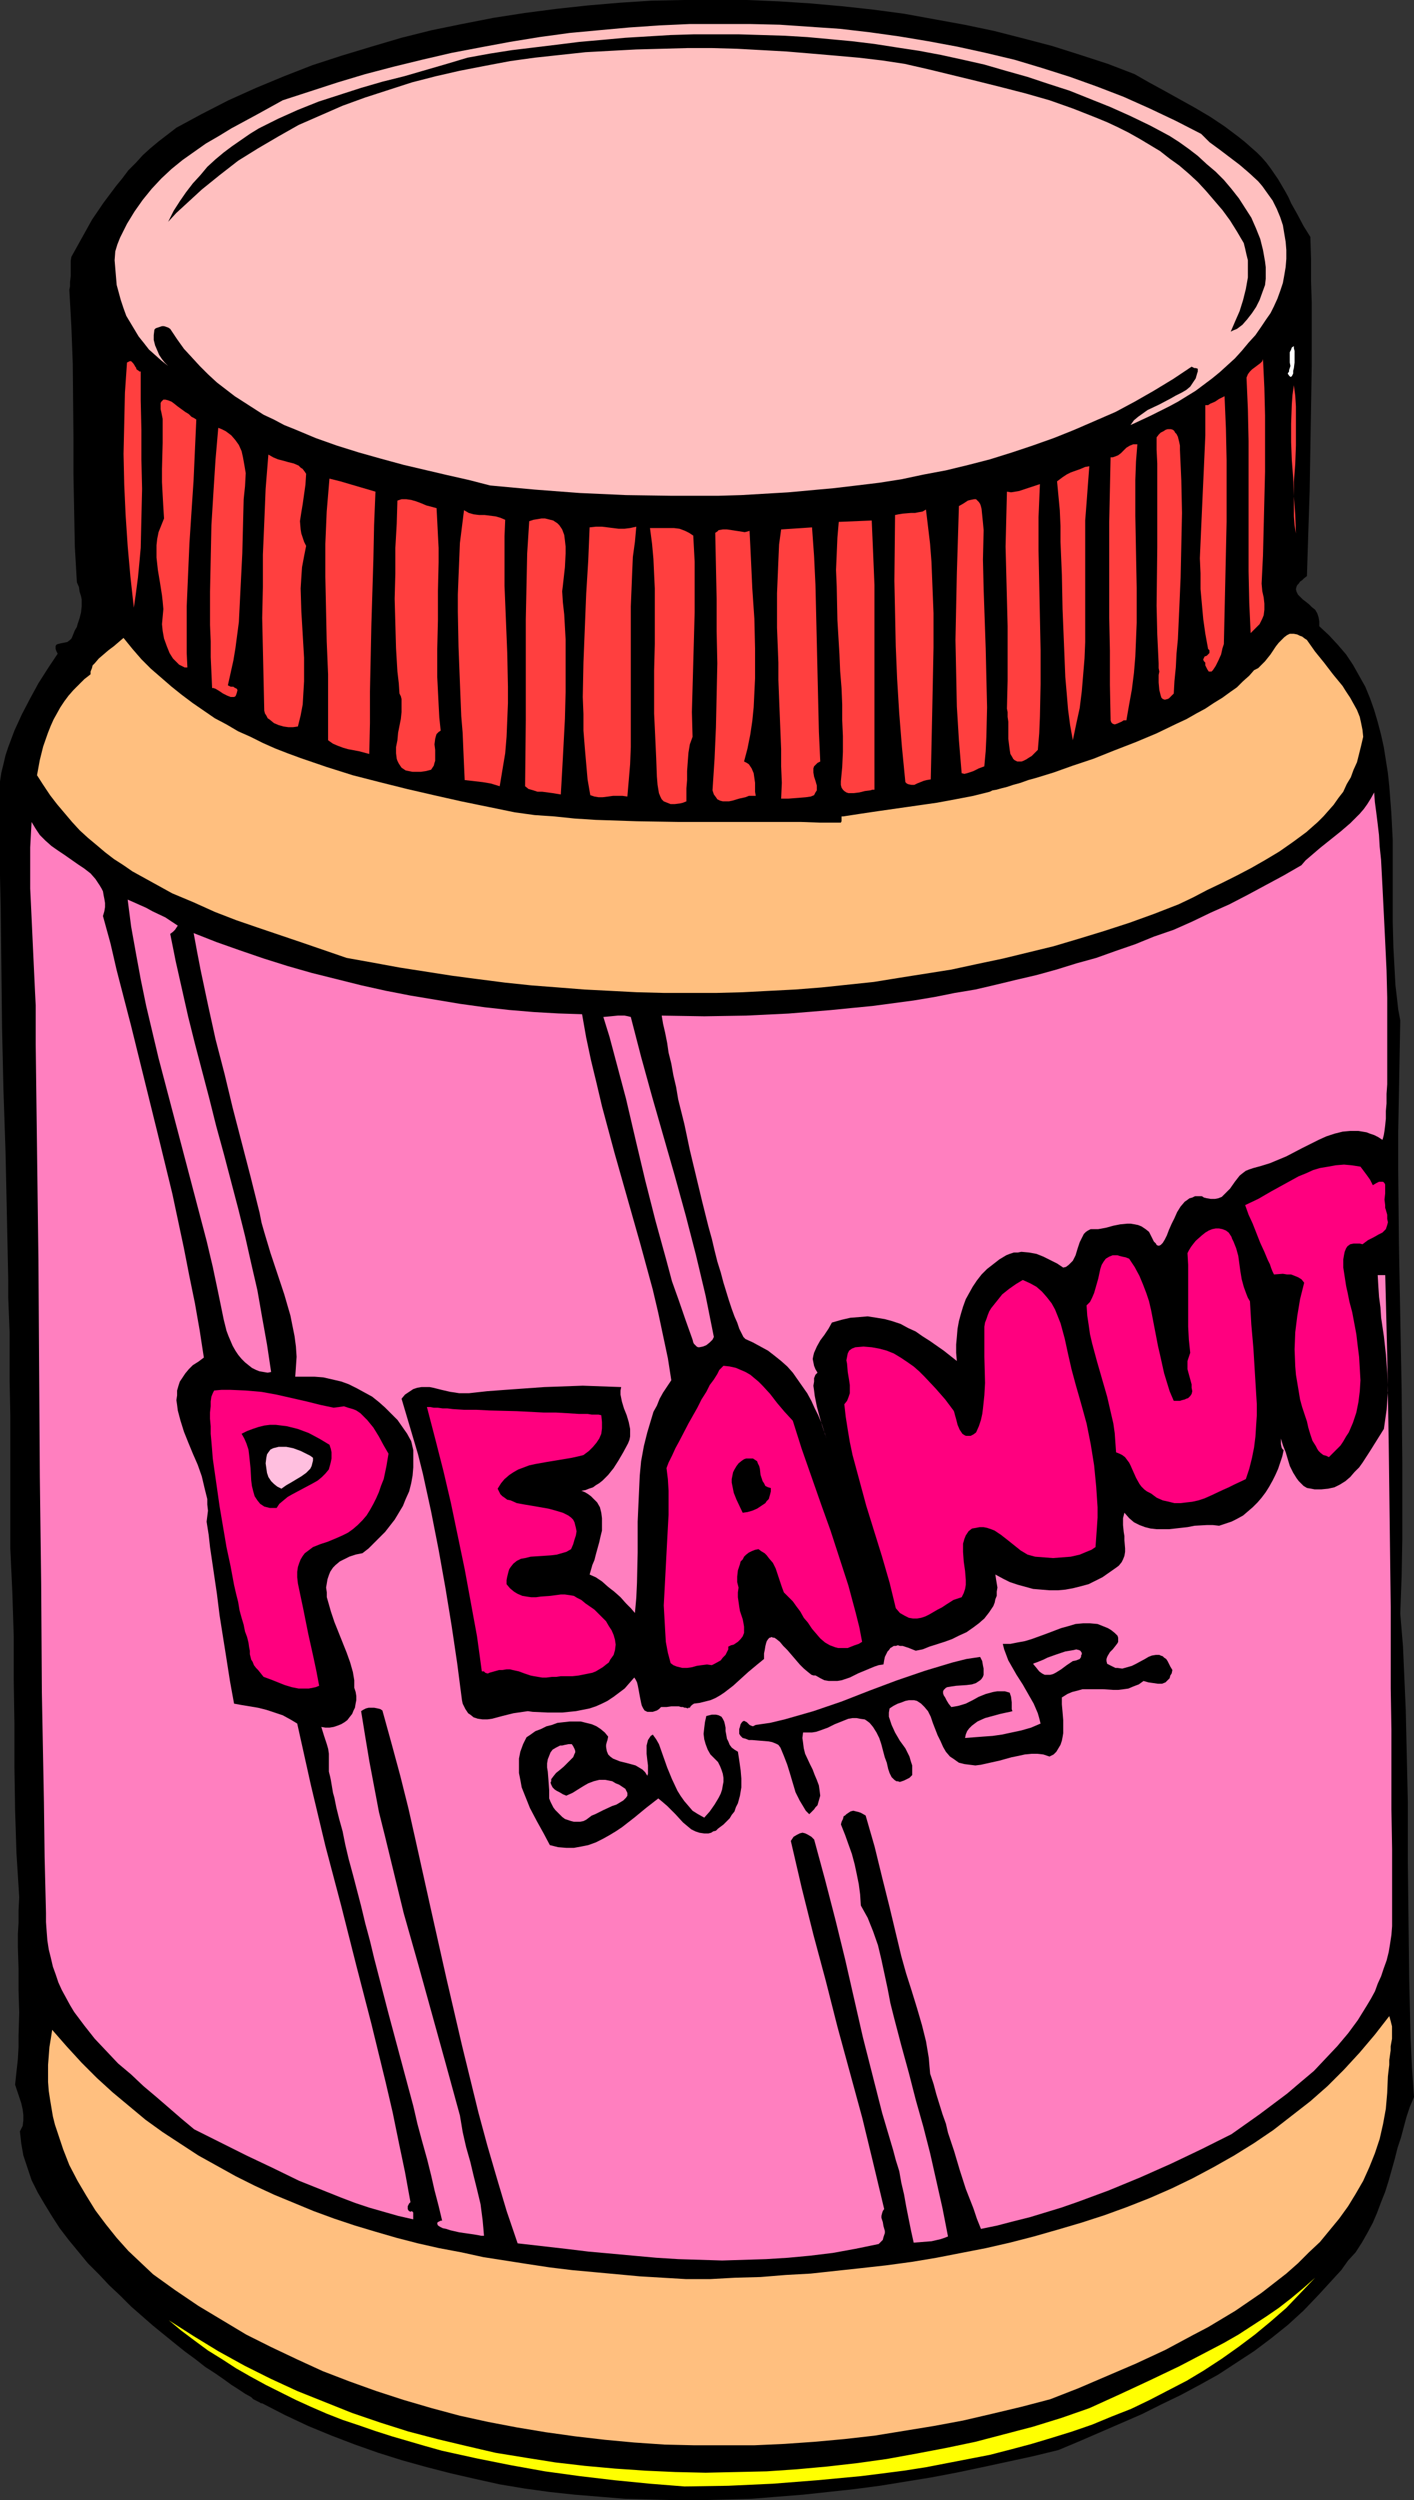 <?xml version="1.0" encoding="UTF-8" standalone="no"?>
<svg
   version="1.0"
   width="88.061mm"
   height="155.668mm"
   id="svg47"
   sodipodi:docname="Peanut Butter 2.wmf"
   xmlns:inkscape="http://www.inkscape.org/namespaces/inkscape"
   xmlns:sodipodi="http://sodipodi.sourceforge.net/DTD/sodipodi-0.dtd"
   xmlns="http://www.w3.org/2000/svg"
   xmlns:svg="http://www.w3.org/2000/svg">
  <rect width="100%" height="100%" fill="#333333" stroke="none"/>
  <sodipodi:namedview
     id="namedview47"
     pagecolor="#ffffff"
     bordercolor="#000000"
     borderopacity="0.25"
     inkscape:showpageshadow="2"
     inkscape:pageopacity="0.0"
     inkscape:pagecheckerboard="0"
     inkscape:deskcolor="#d1d1d1"
     inkscape:document-units="mm" />
  <defs
     id="defs1">
    <pattern
       id="WMFhbasepattern"
       patternUnits="userSpaceOnUse"
       width="6"
       height="6"
       x="0"
       y="0" />
  </defs>
  <path
     style="fill:#000000;fill-opacity:1;fill-rule:evenodd;stroke:none"
     d="m 294.537,34.742 1.293,1.131 1.131,1.131 1.131,1.293 0.969,1.293 1.777,2.585 1.616,2.747 0.808,1.454 0.646,1.454 1.454,2.585 1.454,2.747 1.616,2.585 0.162,5.171 v 5.171 l 0.162,5.171 v 14.866 l -0.162,9.857 -0.162,9.695 -0.162,9.857 -0.323,9.857 -0.323,10.18 -0.646,0.485 -0.485,0.485 -0.485,0.323 -0.323,0.485 -0.323,0.323 -0.162,0.323 -0.162,0.646 0.162,0.646 0.323,0.646 0.485,0.485 0.646,0.646 0.646,0.485 0.808,0.646 0.646,0.646 0.808,0.646 0.485,0.808 0.323,0.97 0.162,0.97 v 0.646 0.485 l 2.262,2.101 2.1,2.262 1.939,2.262 1.616,2.424 1.454,2.585 1.454,2.585 1.131,2.747 0.969,2.747 0.808,2.747 0.808,3.07 0.646,2.909 0.969,6.14 0.323,3.07 0.485,6.302 0.323,6.302 v 6.464 6.464 6.302 l 0.162,6.14 0.323,5.979 0.162,2.909 0.323,2.747 0.323,2.909 0.485,2.585 -0.162,8.726 -0.162,8.888 -0.162,8.726 v 8.726 l 0.162,17.29 0.323,17.29 0.323,17.29 0.162,17.452 v 8.726 8.888 l -0.162,8.726 -0.323,8.888 0.646,7.756 0.323,7.433 0.323,7.433 0.162,7.272 0.162,7.11 0.162,7.272 v 14.058 l 0.162,13.897 0.162,13.735 0.323,13.897 0.323,6.948 0.485,6.948 -0.969,2.262 -0.808,2.424 -1.293,4.848 -0.808,2.424 -0.646,2.585 -1.454,5.171 -0.808,2.585 -0.969,2.424 -0.969,2.585 -0.969,2.262 -1.293,2.424 -1.293,2.262 -1.454,2.262 -1.777,1.939 -1.616,2.262 -1.777,1.939 -1.777,1.939 -1.777,1.939 -3.554,3.717 -3.716,3.393 -4.039,3.232 -3.878,2.909 -4.201,2.747 -4.201,2.747 -4.362,2.424 -4.524,2.424 -4.685,2.262 -4.524,2.262 -4.847,2.101 -4.847,2.101 -4.847,2.101 -5.009,2.101 -5.978,1.454 -5.978,1.293 -5.978,1.293 -6.14,1.293 -5.978,1.131 -5.978,0.97 -5.978,0.97 -6.14,0.808 -5.978,0.646 -5.978,0.646 -6.14,0.485 -5.978,0.485 -5.978,0.162 -5.978,0.162 h -5.978 l -5.978,-0.162 -5.978,-0.162 -5.816,-0.485 -5.978,-0.485 -5.978,-0.646 -5.816,-0.808 -5.816,-0.97 -5.816,-1.293 -5.655,-1.293 -5.655,-1.454 -5.816,-1.616 -5.655,-1.778 -5.493,-1.939 -5.493,-2.101 -5.493,-2.262 -5.493,-2.585 -5.332,-2.747 h -0.162 -0.162 l -0.162,-0.162 -0.323,-0.162 -0.323,-0.162 -0.969,-0.485 -0.485,-0.485 -1.454,-0.808 -1.454,-0.97 -1.777,-1.131 -1.777,-1.293 -2.1,-1.454 -2.262,-1.454 -2.262,-1.778 -2.424,-1.778 -2.424,-1.939 -2.585,-2.101 -2.585,-2.101 -2.585,-2.262 -2.585,-2.262 -2.585,-2.585 -2.585,-2.424 -2.424,-2.585 -2.585,-2.585 -2.262,-2.747 -2.262,-2.747 -2.1,-2.747 -1.777,-2.747 -1.777,-2.909 -1.616,-2.747 -1.454,-2.909 -0.969,-2.909 -0.969,-2.909 -0.485,-2.747 -0.323,-2.909 0.323,-0.646 0.323,-0.646 0.162,-1.293 v -1.293 l -0.162,-1.293 -0.323,-1.454 -0.485,-1.454 -0.969,-2.909 0.323,-3.07 0.323,-2.909 0.162,-2.909 v -2.747 l 0.162,-5.332 -0.162,-5.171 v -5.171 l -0.162,-5.171 v -2.909 l 0.162,-2.747 v -2.909 L 4.524,446.476 3.878,436.134 3.554,425.954 3.393,415.774 V 405.594 L 3.231,395.413 V 385.072 L 2.908,374.73 2.424,364.388 v -4.201 -4.04 -7.918 -15.351 l -0.162,-7.756 v -7.756 -3.878 l -0.162,-4.04 -0.162,-4.201 v -4.201 L 1.777,293.288 1.616,285.693 1.454,278.098 1.293,270.827 0.808,256.284 0.485,241.902 0.323,227.682 0.162,213.3 0,206.19 v -7.433 -14.866 l 0.323,-2.101 0.485,-1.939 0.485,-2.101 0.646,-1.939 1.454,-3.878 1.777,-3.878 1.939,-3.717 1.939,-3.555 2.262,-3.555 2.262,-3.393 -0.323,-0.646 -0.162,-0.485 v -0.323 -0.323 l 0.162,-0.323 0.323,-0.162 0.646,-0.162 0.808,-0.162 0.808,-0.162 0.646,-0.485 0.323,-0.323 0.162,-0.323 0.323,-0.808 0.323,-0.808 0.485,-0.808 0.162,-0.646 0.485,-1.454 0.323,-1.293 0.162,-1.454 v -0.808 -0.808 l -0.162,-0.808 -0.323,-0.97 -0.162,-1.131 -0.485,-1.131 -0.485,-8.403 -0.162,-8.564 -0.162,-8.564 v -8.726 l -0.162,-17.29 -0.323,-8.564 -0.485,-8.726 0.162,-0.808 v -0.97 l 0.162,-1.454 v -1.131 -1.778 -0.646 l 0.162,-0.97 2.424,-4.363 2.424,-4.363 2.747,-4.04 2.908,-3.878 1.454,-1.778 1.454,-1.939 1.777,-1.778 1.616,-1.778 1.777,-1.616 1.939,-1.616 2.1,-1.616 2.1,-1.616 5.978,-3.232 6.301,-3.232 6.463,-2.909 6.624,-2.747 6.624,-2.585 6.947,-2.262 6.947,-2.101 7.109,-2.101 7.109,-1.778 7.109,-1.454 7.432,-1.454 7.271,-1.131 7.432,-0.97 7.432,-0.808 7.594,-0.646 7.432,-0.485 L 160.921,0 h 7.432 7.432 l 7.594,0.323 7.432,0.485 7.271,0.646 7.432,0.808 7.271,0.97 7.109,1.293 7.109,1.293 6.947,1.454 6.947,1.778 6.786,1.778 6.624,2.101 6.463,2.101 6.301,2.424 3.393,1.939 3.554,1.939 7.271,4.04 3.554,2.101 3.393,2.262 3.231,2.424 1.616,1.293 z"
     id="path1" />
  <path
     style="fill:#ffbfbf;fill-opacity:1;fill-rule:evenodd;stroke:none"
     d="m 299.546,47.185 0.969,1.939 0.808,1.939 0.646,1.939 0.323,1.939 0.323,1.939 0.162,1.939 v 2.101 l -0.162,1.939 -0.323,1.939 -0.323,1.778 -0.646,1.939 -0.646,1.778 -0.808,1.778 -0.808,1.616 -1.131,1.616 -0.969,1.454 -1.454,2.101 -1.616,1.778 -1.616,1.939 -1.616,1.778 -1.777,1.616 -1.777,1.616 -1.777,1.454 -1.939,1.454 -1.939,1.454 -2.1,1.293 -2.1,1.293 -2.1,1.131 -4.524,2.262 -4.524,2.101 0.808,-1.131 0.969,-0.808 1.131,-0.808 1.131,-0.808 2.747,-1.293 2.747,-1.454 1.131,-0.646 1.293,-0.646 1.131,-0.646 0.969,-0.808 0.646,-0.97 0.646,-0.97 0.323,-1.131 0.162,-0.485 V 86.774 l -0.485,-0.162 h -0.323 l -0.646,-0.323 -4.362,2.909 -4.524,2.747 -4.524,2.585 -4.524,2.424 -4.847,2.101 -4.847,2.101 -4.847,1.939 -5.009,1.778 -4.847,1.616 -5.17,1.616 -5.009,1.293 -5.332,1.293 -5.17,0.97 -5.332,1.131 -5.17,0.808 -5.332,0.646 -5.493,0.646 -5.332,0.485 -5.332,0.485 -5.493,0.323 -5.493,0.323 -5.493,0.162 h -10.825 l -10.825,-0.162 -10.825,-0.485 -10.663,-0.808 -10.502,-0.97 -5.009,-1.293 -5.009,-1.131 -10.34,-2.424 -5.332,-1.454 -5.17,-1.454 -5.17,-1.616 -5.009,-1.778 -5.009,-2.101 -2.424,-0.97 -2.424,-1.293 -2.424,-1.131 -2.262,-1.454 -2.262,-1.454 -2.262,-1.454 -2.1,-1.616 -2.1,-1.616 -2.1,-1.939 -1.939,-1.939 -1.777,-1.939 -1.939,-2.101 -1.616,-2.262 -1.616,-2.424 -0.485,-0.323 -0.485,-0.162 -0.485,-0.162 h -0.485 l -0.485,0.162 -0.485,0.162 -0.485,0.162 -0.323,0.323 -0.162,1.293 v 1.131 l 0.323,1.293 0.485,1.131 0.485,1.131 0.646,0.97 0.646,0.808 0.808,0.808 -1.616,-1.293 -1.454,-1.293 -1.454,-1.293 -1.131,-1.454 -1.293,-1.616 -0.969,-1.616 -0.969,-1.616 -0.969,-1.616 -0.646,-1.778 -0.646,-1.939 -0.485,-1.778 -0.485,-1.778 -0.162,-1.939 -0.162,-1.939 -0.162,-1.939 0.162,-2.101 0.485,-1.616 0.646,-1.616 0.808,-1.616 0.808,-1.616 1.777,-2.909 1.939,-2.747 2.1,-2.585 2.262,-2.424 2.424,-2.262 2.585,-2.101 2.747,-1.939 2.747,-1.939 3.07,-1.778 2.908,-1.778 5.978,-3.232 6.14,-3.393 6.463,-2.101 6.463,-2.101 6.463,-1.939 6.786,-1.778 6.624,-1.616 6.947,-1.616 6.786,-1.293 6.947,-1.293 6.947,-1.131 7.109,-0.97 6.947,-0.646 7.109,-0.646 7.109,-0.485 7.109,-0.323 h 7.109 7.109 l 6.947,0.162 7.109,0.485 7.109,0.485 6.947,0.808 6.947,0.97 6.786,1.131 6.947,1.293 6.624,1.454 6.786,1.616 6.463,1.939 6.624,2.101 6.301,2.262 6.301,2.424 6.14,2.747 6.14,2.909 5.978,3.07 1.939,1.939 2.424,1.778 4.685,3.555 2.262,1.939 2.1,1.939 0.969,1.131 0.808,1.131 0.808,1.131 z"
     id="path2" />
  <path
     style="fill:#000000;fill-opacity:1;fill-rule:evenodd;stroke:none"
     d="m 275.311,31.995 2.262,1.454 2.262,1.616 2.1,1.616 2.1,1.939 2.1,1.778 1.939,1.939 1.777,2.101 1.777,2.262 1.454,2.262 1.454,2.262 1.131,2.585 0.969,2.424 0.646,2.585 0.485,2.747 0.162,1.293 v 1.454 1.293 l -0.162,1.454 -0.646,1.778 -0.646,1.778 -0.808,1.616 -0.969,1.454 -1.131,1.454 -1.131,1.293 -1.293,0.97 -0.808,0.323 -0.646,0.323 0.969,-2.262 1.131,-2.585 0.808,-2.585 0.646,-2.585 0.485,-2.747 v -1.293 -1.293 -1.454 l -0.323,-1.293 -0.323,-1.454 -0.323,-1.293 -1.616,-2.747 -1.616,-2.585 -1.777,-2.424 -1.939,-2.262 -1.939,-2.262 -1.939,-2.101 -2.1,-1.939 -2.262,-1.939 -2.262,-1.616 -2.262,-1.778 -2.424,-1.454 -2.424,-1.454 -2.585,-1.454 -2.585,-1.293 -2.424,-1.131 -2.747,-1.131 -5.332,-2.101 -5.493,-1.939 -5.655,-1.616 -5.655,-1.454 -5.816,-1.454 -11.31,-2.747 -5.655,-1.293 -5.332,-0.808 -5.493,-0.646 -5.493,-0.485 -5.655,-0.485 -5.816,-0.485 -5.816,-0.323 -5.816,-0.323 -5.816,-0.162 h -5.978 l -5.978,0.162 -5.978,0.162 -5.978,0.323 -5.978,0.323 -5.978,0.646 -5.978,0.646 -5.816,0.808 -5.978,1.131 -5.816,1.131 -5.655,1.293 -5.655,1.454 -5.493,1.778 -5.493,1.778 -5.332,1.939 -5.17,2.262 -5.17,2.262 -4.847,2.747 -4.685,2.747 -4.685,2.909 -4.362,3.393 -4.201,3.393 -4.039,3.717 -1.939,1.778 -1.939,2.101 1.293,-2.585 1.454,-2.262 1.454,-2.101 1.616,-2.101 1.777,-1.939 1.616,-1.939 1.939,-1.778 1.939,-1.616 1.939,-1.454 2.1,-1.454 2.1,-1.454 2.1,-1.293 2.262,-1.131 2.262,-1.131 4.685,-2.101 4.847,-1.939 5.009,-1.616 5.009,-1.616 5.009,-1.454 5.17,-1.293 5.009,-1.454 5.009,-1.454 4.847,-1.454 5.332,-0.97 5.17,-0.808 5.332,-0.646 5.332,-0.646 5.17,-0.646 5.493,-0.485 5.332,-0.485 5.332,-0.323 5.332,-0.323 5.332,-0.162 h 5.332 5.493 l 5.332,0.162 5.332,0.162 5.332,0.323 5.332,0.485 5.17,0.485 5.332,0.646 5.17,0.808 5.332,0.808 5.17,0.97 5.17,1.131 5.009,1.131 5.009,1.454 5.17,1.454 4.847,1.616 5.009,1.616 4.847,1.939 4.847,1.939 4.685,2.101 4.685,2.262 z"
     id="path3" />
  <path
     style="fill:#ff3f3f;fill-opacity:1;fill-rule:evenodd;stroke:none"
     d="m 33.121,87.421 v 6.787 l 0.162,6.948 v 6.948 l 0.162,6.948 -0.162,6.948 -0.162,6.948 -0.323,3.555 -0.323,3.393 -0.485,3.717 -0.485,3.393 -0.808,-7.272 -0.646,-7.272 -0.485,-7.272 -0.323,-7.11 -0.162,-7.272 0.162,-7.11 0.162,-7.272 0.485,-7.11 0.323,-0.162 0.323,-0.162 h 0.323 l 0.162,0.162 0.323,0.323 0.323,0.485 0.162,0.323 0.162,0.162 0.162,0.485 0.485,0.323 0.162,0.162 z"
     id="path4" />
  <path
     style="fill:#ff3f3f;fill-opacity:1;fill-rule:evenodd;stroke:none"
     d="m 46.208,98.732 -0.323,7.11 -0.323,7.272 -0.485,7.272 -0.485,7.433 -0.323,7.433 -0.323,7.433 v 7.272 3.717 l 0.162,3.393 H 43.462 l -0.646,-0.323 -0.646,-0.323 -0.485,-0.485 -0.485,-0.485 -0.485,-0.485 -0.808,-1.293 -0.646,-1.616 -0.646,-1.778 -0.323,-1.778 -0.162,-1.616 0.162,-1.778 0.162,-1.778 -0.162,-1.778 -0.162,-1.454 -0.485,-3.07 -0.485,-2.909 -0.323,-2.909 v -1.454 -1.454 l 0.162,-1.454 0.323,-1.616 0.646,-1.616 0.646,-1.616 -0.162,-2.585 -0.162,-2.909 -0.162,-3.07 v -3.07 l 0.162,-6.14 v -2.909 -2.747 l -0.162,-0.808 -0.162,-0.808 -0.162,-0.646 v -0.646 -0.808 l 0.162,-0.323 0.162,-0.162 0.162,-0.162 0.162,-0.162 h 0.485 l 0.646,0.162 0.808,0.323 0.646,0.485 0.808,0.646 1.777,1.293 0.808,0.485 0.646,0.646 0.646,0.323 z"
     id="path5" />
  <path
     style="fill:#ffffff;fill-opacity:1;fill-rule:evenodd;stroke:none"
     d="m 303.1,87.906 0.323,-0.485 v -0.323 l 0.323,-0.97 -0.162,-0.808 v -1.616 -0.808 l 0.323,-0.646 0.162,-0.485 0.485,-0.323 v 0.485 l 0.162,0.646 v 1.293 1.454 l -0.162,1.293 -0.162,0.646 v 0.646 l -0.162,0.323 -0.162,0.323 -0.323,0.162 -0.162,-0.162 -0.162,-0.162 z"
     id="path6" />
  <path
     style="fill:#ff3f3f;fill-opacity:1;fill-rule:evenodd;stroke:none"
     d="m 296.961,137.352 0.162,1.778 0.323,1.454 0.162,1.454 v 1.454 l -0.162,1.293 -0.323,0.808 -0.323,0.646 -0.323,0.646 -0.646,0.646 -0.646,0.646 -0.808,0.808 -0.162,-3.555 -0.162,-3.555 -0.162,-7.433 v -7.595 -23.108 l -0.162,-7.433 -0.323,-7.433 0.323,-0.808 0.485,-0.646 0.485,-0.485 1.293,-0.97 0.646,-0.485 0.485,-0.485 0.162,-0.485 0.323,6.787 0.162,6.464 v 6.625 6.625 l -0.162,6.464 -0.162,6.625 -0.162,6.625 z"
     id="path7" />
  <path
     style="fill:#ff3f3f;fill-opacity:1;fill-rule:evenodd;stroke:none"
     d="m 57.841,111.336 -0.162,3.07 -0.323,3.07 -0.162,6.302 -0.162,6.464 -0.323,6.464 -0.323,6.464 -0.162,3.232 -0.808,6.14 -0.485,2.909 -0.646,2.909 -0.646,2.909 0.323,0.162 0.323,0.162 h 0.646 l 0.162,0.162 0.323,0.162 0.323,0.162 0.162,0.323 -0.162,0.646 -0.162,0.485 -0.162,0.323 -0.323,0.162 h -0.323 -0.485 l -0.808,-0.323 -0.969,-0.485 -0.969,-0.646 -0.808,-0.485 -0.485,-0.162 H 49.924 l -0.162,-3.717 -0.162,-3.555 v -3.717 l -0.162,-3.878 v -7.756 l 0.162,-7.756 0.162,-7.918 0.485,-7.918 0.485,-7.595 0.323,-3.717 0.323,-3.717 0.808,0.323 0.969,0.485 0.646,0.485 0.646,0.485 0.969,1.131 0.808,1.131 0.646,1.454 0.323,1.454 0.323,1.778 z"
     id="path8" />
  <path
     style="fill:#ff3f3f;fill-opacity:1;fill-rule:evenodd;stroke:none"
     d="m 305.039,125.556 -0.162,-4.525 -0.323,-4.201 -0.162,-4.363 -0.162,-2.101 -0.162,-2.101 -0.162,-4.201 v -4.363 l 0.162,-4.525 0.162,-2.262 0.323,-2.262 0.323,2.424 0.162,2.585 v 2.424 2.262 4.525 l -0.162,4.363 -0.323,4.201 v 2.101 2.101 3.878 l 0.162,2.101 z"
     id="path9" />
  <path
     style="fill:#ff3f3f;fill-opacity:1;fill-rule:evenodd;stroke:none"
     d="m 288.074,151.572 -0.162,0.485 -0.162,0.485 -0.323,1.454 -0.646,1.454 -0.646,1.293 -0.323,0.485 -0.323,0.485 -0.323,0.323 h -0.323 -0.323 l -0.323,-0.485 -0.323,-0.646 -0.162,-0.323 v -0.646 l -0.323,-0.323 -0.162,-0.323 v -0.162 l 0.162,-0.323 0.162,-0.323 0.485,-0.162 0.323,-0.323 0.323,-0.323 v -0.162 -0.162 -0.323 l -0.323,-0.323 -0.646,-3.555 -0.485,-3.393 -0.323,-3.555 -0.323,-3.555 v -3.717 l -0.162,-3.555 0.323,-7.272 0.323,-7.272 0.323,-7.11 0.323,-7.272 V 98.894 95.339 h 0.646 l 0.485,-0.323 1.131,-0.485 0.969,-0.646 0.646,-0.323 0.646,-0.323 0.323,7.595 0.162,7.433 v 7.272 7.272 l -0.323,14.382 z"
     id="path10" />
  <path
     style="fill:#ff3f3f;fill-opacity:1;fill-rule:evenodd;stroke:none"
     d="m 72.059,111.498 -0.162,2.585 -0.323,2.262 -0.323,2.262 -0.323,1.939 -0.323,2.101 0.162,1.939 0.162,0.97 0.323,0.97 0.323,0.97 0.485,0.97 -0.485,2.424 -0.485,2.585 -0.162,2.424 -0.162,2.585 0.162,5.332 0.323,5.494 0.323,5.494 v 2.747 2.747 l -0.162,2.747 -0.162,2.747 -0.485,2.585 -0.646,2.585 -1.131,0.162 h -1.131 l -1.131,-0.162 -1.131,-0.323 -1.131,-0.485 -0.969,-0.808 -0.485,-0.323 -0.323,-0.646 -0.323,-0.485 -0.162,-0.646 -0.323,-14.543 -0.162,-7.272 0.162,-7.272 v -7.595 l 0.323,-7.595 0.323,-7.918 0.323,-4.04 0.323,-4.04 1.131,0.646 1.131,0.485 1.293,0.323 1.131,0.323 1.293,0.323 1.131,0.485 0.485,0.485 0.485,0.323 0.485,0.646 z"
     id="path11" />
  <path
     style="fill:#ff3f3f;fill-opacity:1;fill-rule:evenodd;stroke:none"
     d="m 276.28,163.207 -0.485,0.485 -0.323,0.323 -0.323,0.323 -0.323,0.162 -0.646,0.162 -0.485,-0.162 -0.323,-0.323 -0.162,-0.485 -0.162,-0.646 -0.162,-0.646 -0.162,-1.778 v -1.778 l 0.162,-0.808 -0.162,-0.808 v -0.646 -0.485 l -0.323,-6.787 -0.162,-6.787 0.162,-13.735 v -6.787 -6.625 -6.302 l -0.162,-3.232 v -2.909 l 0.485,-0.646 0.485,-0.485 0.646,-0.323 0.485,-0.323 0.485,-0.162 h 0.485 0.323 l 0.485,0.162 0.323,0.323 0.162,0.323 0.323,0.323 0.323,0.646 0.162,0.646 0.162,0.646 0.162,0.808 v 0.97 l 0.162,3.555 0.162,3.717 0.162,7.595 -0.162,7.595 -0.162,7.595 -0.323,7.433 -0.162,3.555 -0.162,3.555 -0.323,3.393 -0.162,3.232 -0.323,3.232 z"
     id="path12" />
  <path
     style="fill:#ff3f3f;fill-opacity:1;fill-rule:evenodd;stroke:none"
     d="m 88.377,115.699 -0.323,7.918 -0.162,7.918 -0.485,15.674 -0.162,7.918 -0.162,7.595 v 7.433 l -0.162,7.272 -2.424,-0.646 -2.585,-0.485 -1.131,-0.323 -1.293,-0.485 -1.131,-0.485 -1.131,-0.808 v -3.878 -3.878 -7.756 l -0.323,-7.756 -0.162,-7.595 -0.162,-7.595 v -7.756 l 0.323,-7.595 0.323,-3.878 0.323,-3.878 2.585,0.646 2.747,0.808 z"
     id="path13" />
  <path
     style="fill:#ff3f3f;fill-opacity:1;fill-rule:evenodd;stroke:none"
     d="m 267.717,104.549 -0.323,4.04 -0.162,4.363 v 8.403 l 0.162,8.564 0.162,8.403 v 8.241 l -0.162,4.04 -0.162,3.878 -0.323,3.878 -0.485,3.878 -0.646,3.555 -0.646,3.717 h -0.646 l -0.485,0.323 -1.131,0.485 -0.485,0.162 -0.485,-0.162 -0.162,-0.162 -0.162,-0.162 -0.162,-0.485 v -0.323 l -0.162,-8.08 v -7.918 l -0.162,-7.756 v -7.595 -15.028 l 0.162,-7.595 0.162,-7.595 h 0.485 l 0.485,-0.162 0.808,-0.323 0.646,-0.485 0.646,-0.646 0.646,-0.646 0.808,-0.485 0.808,-0.323 h 0.485 z"
     id="path14" />
  <path
     style="fill:#ff3f3f;fill-opacity:1;fill-rule:evenodd;stroke:none"
     d="m 102.757,119.577 0.162,3.07 0.162,3.232 0.162,3.07 v 3.393 l -0.162,6.787 v 6.787 l -0.162,6.787 v 6.625 l 0.162,3.232 0.162,3.232 0.162,3.07 0.323,3.07 -0.485,0.323 -0.485,0.485 -0.162,0.485 -0.162,0.646 -0.162,1.293 0.162,1.293 v 1.293 1.293 l -0.162,0.485 -0.162,0.646 -0.323,0.485 -0.323,0.485 -1.293,0.323 -1.131,0.162 h -1.131 -0.808 l -0.808,-0.162 -0.808,-0.162 -0.485,-0.323 -0.485,-0.323 -0.323,-0.485 -0.323,-0.485 -0.323,-0.646 -0.162,-0.485 -0.162,-1.293 v -1.454 l 0.323,-1.616 0.162,-1.778 0.646,-3.232 0.162,-1.616 v -1.616 -1.454 l -0.162,-0.646 -0.323,-0.646 -0.162,-2.424 -0.323,-2.747 -0.162,-2.747 -0.162,-2.747 -0.162,-5.817 -0.162,-5.817 0.162,-5.979 v -5.979 l 0.323,-5.656 0.162,-5.494 0.969,-0.323 h 1.131 l 1.131,0.162 1.131,0.323 1.293,0.485 1.131,0.485 z"
     id="path15" />
  <path
     style="fill:#ff3f3f;fill-opacity:1;fill-rule:evenodd;stroke:none"
     d="m 256.407,109.72 -0.323,4.201 -0.323,4.363 -0.323,4.201 v 4.201 12.443 3.878 8.08 l -0.162,3.878 -0.323,3.878 -0.323,3.878 -0.485,3.878 -0.808,3.717 -0.808,3.878 -0.646,-3.555 -0.485,-3.717 -0.323,-3.878 -0.323,-3.717 -0.323,-8.08 -0.323,-7.918 -0.162,-8.08 -0.162,-3.878 -0.162,-3.878 v -3.717 l -0.162,-3.717 -0.323,-3.393 -0.323,-3.393 0.646,-0.485 0.646,-0.485 0.969,-0.646 0.969,-0.485 2.262,-0.808 1.131,-0.485 z"
     id="path16" />
  <path
     style="fill:#ff3f3f;fill-opacity:1;fill-rule:evenodd;stroke:none"
     d="m 117.621,185.022 -2.1,-0.646 -1.939,-0.323 -4.201,-0.485 -0.162,-3.555 -0.162,-3.717 -0.162,-3.878 -0.323,-3.878 -0.323,-8.08 -0.323,-8.241 -0.162,-8.241 v -4.04 l 0.162,-4.201 0.162,-3.878 0.162,-4.04 0.485,-3.878 0.485,-3.878 1.131,0.646 1.131,0.323 1.293,0.162 h 1.293 l 2.585,0.323 1.131,0.323 1.131,0.485 -0.162,3.878 v 3.878 7.756 l 0.323,7.918 0.323,7.918 0.162,7.918 v 3.878 l -0.162,4.04 -0.162,3.878 -0.323,3.878 -0.646,3.878 z"
     id="path17" />
  <path
     style="fill:#ff3f3f;fill-opacity:1;fill-rule:evenodd;stroke:none"
     d="m 244.774,113.922 -0.323,7.756 v 7.918 l 0.162,7.756 0.162,7.918 0.162,7.756 v 7.918 l -0.162,7.756 -0.162,3.878 -0.323,3.878 -0.808,0.808 -0.646,0.646 -0.808,0.485 -0.485,0.323 -0.646,0.323 -0.485,0.162 h -0.485 -0.485 l -0.323,-0.162 -0.323,-0.162 -0.323,-0.323 -0.162,-0.323 -0.485,-0.808 -0.162,-0.97 -0.162,-1.293 -0.162,-1.293 v -2.747 -1.293 l -0.162,-1.131 v -1.131 l -0.162,-0.808 0.162,-6.625 v -6.464 -6.302 l -0.162,-6.302 -0.323,-12.443 0.162,-6.464 0.162,-6.464 0.969,0.162 0.969,-0.162 0.969,-0.162 0.969,-0.323 1.939,-0.646 z"
     id="path18" />
  <path
     style="fill:#ff3f3f;fill-opacity:1;fill-rule:evenodd;stroke:none"
     d="m 132.324,139.13 0.162,2.585 0.323,2.909 0.162,2.909 0.162,2.909 v 6.14 6.302 l -0.162,6.302 -0.323,6.14 -0.162,3.07 -0.162,2.909 -0.162,2.909 -0.162,2.747 -0.969,-0.162 -0.969,-0.162 -2.424,-0.323 h -1.131 l -0.969,-0.323 -1.131,-0.323 -0.808,-0.646 0.162,-15.513 v -15.836 -7.918 l 0.162,-7.756 0.162,-7.756 0.485,-7.595 0.969,-0.323 0.969,-0.162 0.969,-0.162 h 0.808 l 0.646,0.162 0.646,0.162 0.646,0.162 0.485,0.323 0.485,0.323 0.485,0.485 0.646,0.97 0.485,1.293 0.162,1.293 0.162,1.454 v 1.616 l -0.162,3.232 -0.162,1.454 -0.162,1.454 -0.162,1.454 z"
     id="path19" />
  <path
     style="fill:#ff3f3f;fill-opacity:1;fill-rule:evenodd;stroke:none"
     d="m 231.687,180.336 -1.293,0.485 -1.293,0.646 -1.454,0.485 -0.646,0.162 -0.646,-0.162 -0.646,-7.756 -0.485,-7.918 -0.162,-7.918 -0.162,-7.756 0.162,-7.918 0.162,-7.756 0.485,-15.836 1.131,-0.646 0.969,-0.646 0.646,-0.162 0.808,-0.162 h 0.485 l 0.323,0.323 0.323,0.323 0.323,0.485 0.162,0.485 0.162,0.646 0.162,1.616 0.162,1.616 0.162,1.778 -0.162,6.948 0.162,6.948 0.485,13.897 0.162,6.948 0.162,6.948 -0.162,6.948 -0.162,3.393 z"
     id="path20" />
  <path
     style="fill:#ff3f3f;fill-opacity:1;fill-rule:evenodd;stroke:none"
     d="m 149.773,123.94 -0.323,3.555 -0.485,3.555 -0.162,3.717 -0.162,4.04 -0.162,3.878 v 4.201 8.241 8.241 8.403 4.04 l -0.162,4.04 -0.323,3.878 -0.323,3.717 -1.131,-0.162 h -1.131 -1.131 l -1.131,0.162 -1.293,0.162 h -0.969 l -0.969,-0.162 -0.969,-0.323 -0.646,-3.717 -0.323,-3.717 -0.323,-3.717 -0.323,-4.04 v -3.878 l -0.162,-4.04 0.162,-8.08 0.323,-8.08 0.323,-8.08 0.485,-7.918 0.323,-7.756 1.454,-0.162 h 1.454 l 2.585,0.323 1.293,0.162 h 1.454 l 1.293,-0.162 z"
     id="path21" />
  <path
     style="fill:#ff3f3f;fill-opacity:1;fill-rule:evenodd;stroke:none"
     d="m 217.954,119.901 0.485,4.04 0.485,4.04 0.323,4.201 0.162,4.04 0.323,8.08 v 8.08 l -0.162,8.08 -0.162,7.918 -0.162,7.595 -0.162,7.433 -0.969,0.162 -0.646,0.162 -0.808,0.323 -0.808,0.323 -0.646,0.323 h -0.646 l -0.808,-0.162 -0.323,-0.162 -0.323,-0.323 -0.808,-8.241 -0.646,-8.08 -0.485,-7.918 -0.323,-7.756 -0.162,-7.756 -0.162,-7.595 0.162,-15.513 0.808,-0.162 0.969,-0.162 1.939,-0.162 h 0.969 l 0.808,-0.162 0.969,-0.162 z"
     id="path22" />
  <path
     style="fill:#ff3f3f;fill-opacity:1;fill-rule:evenodd;stroke:none"
     d="m 163.183,126.041 0.323,6.14 v 5.979 5.979 l -0.162,5.979 -0.323,11.635 -0.162,5.817 0.162,5.817 -0.646,1.778 -0.323,1.939 -0.162,2.101 -0.162,2.262 v 2.101 l -0.162,1.939 v 1.778 0.646 0.646 l -0.808,0.323 -0.646,0.162 -1.293,0.162 h -0.969 l -0.808,-0.323 -0.808,-0.323 -0.485,-0.485 -0.323,-0.646 -0.323,-0.808 -0.162,-0.97 -0.162,-0.97 -0.162,-1.939 -0.162,-4.363 -0.162,-3.555 -0.162,-3.555 -0.162,-3.393 v -10.019 l 0.162,-6.302 v -6.464 -6.625 l -0.162,-3.393 -0.162,-3.555 -0.323,-3.555 -0.485,-3.717 h 2.908 1.293 1.454 l 1.293,0.162 1.293,0.485 0.969,0.485 z"
     id="path23" />
  <path
     style="fill:#ff3f3f;fill-opacity:1;fill-rule:evenodd;stroke:none"
     d="m 205.837,185.83 h -0.485 l -0.485,0.162 -1.293,0.162 -1.293,0.323 -1.293,0.162 h -0.646 -0.646 l -0.485,-0.162 -0.485,-0.323 -0.323,-0.323 -0.323,-0.485 -0.162,-0.646 v -0.808 l 0.323,-3.393 0.162,-3.555 v -3.717 l -0.162,-3.717 v -3.717 l -0.162,-3.878 -0.323,-4.04 -0.162,-3.878 -0.485,-8.08 -0.162,-7.918 -0.162,-3.878 0.162,-3.717 0.162,-3.878 0.323,-3.717 7.755,-0.323 0.323,7.433 0.323,7.756 v 7.918 8.08 8.08 8.08 8.08 z"
     id="path24" />
  <path
     style="fill:#ff3f3f;fill-opacity:1;fill-rule:evenodd;stroke:none"
     d="m 176.431,124.91 0.162,3.232 0.162,3.393 0.323,6.948 0.485,7.11 0.162,6.948 v 7.11 l -0.162,3.393 -0.162,3.393 -0.323,3.232 -0.485,3.232 -0.646,3.232 -0.808,3.07 0.646,0.323 0.485,0.323 0.323,0.485 0.323,0.485 0.485,1.131 0.162,1.131 0.162,1.131 v 1.131 0.97 l 0.162,0.97 h -0.485 -0.485 -0.646 l -0.808,0.323 -1.454,0.323 -1.616,0.485 -0.808,0.162 h -0.646 -0.808 l -0.646,-0.162 -0.646,-0.323 -0.323,-0.485 -0.485,-0.646 -0.323,-0.97 0.485,-7.433 0.323,-7.433 0.162,-7.433 0.162,-7.595 -0.162,-7.595 v -7.595 l -0.162,-7.756 -0.162,-7.756 0.485,-0.323 0.323,-0.323 0.969,-0.162 h 0.969 l 1.131,0.162 2.1,0.323 0.969,0.162 0.646,-0.162 z"
     id="path25" />
  <path
     style="fill:#ff3f3f;fill-opacity:1;fill-rule:evenodd;stroke:none"
     d="m 193.073,179.205 -0.646,0.323 -0.485,0.485 -0.323,0.323 -0.162,0.485 v 0.485 0.485 l 0.162,0.97 0.323,0.97 0.323,1.131 v 0.646 0.485 l -0.323,0.485 -0.323,0.646 -0.808,0.323 -1.131,0.162 -1.939,0.162 -2.1,0.162 h -0.969 -0.808 l 0.162,-3.717 -0.162,-3.878 v -4.04 l -0.162,-4.04 -0.323,-8.08 -0.162,-4.201 v -4.04 l -0.323,-8.241 v -4.04 -4.04 l 0.162,-3.878 0.162,-3.878 0.162,-3.717 0.485,-3.555 7.271,-0.485 0.485,6.787 0.323,6.787 0.323,13.735 0.162,6.948 0.162,6.948 0.162,6.948 z"
     id="path26" />
  <path
     style="fill:#ffbf7f;fill-opacity:1;fill-rule:evenodd;stroke:none"
     d="m 121.175,191.162 4.685,0.646 4.685,0.323 4.685,0.485 5.009,0.323 9.694,0.323 9.856,0.162 h 9.694 9.694 4.685 4.685 l 4.524,0.162 h 4.524 0.323 l 0.162,-0.323 v -0.485 -0.323 -0.162 -0.162 h 0.323 l 4.201,-0.646 4.362,-0.646 9.048,-1.293 4.524,-0.646 4.362,-0.808 4.201,-0.808 1.939,-0.485 1.939,-0.485 0.646,-0.323 0.969,-0.162 1.131,-0.323 1.293,-0.323 1.454,-0.485 1.777,-0.485 1.777,-0.646 1.777,-0.485 2.1,-0.646 2.1,-0.646 2.262,-0.808 2.262,-0.808 4.847,-1.616 4.847,-1.939 5.009,-1.939 5.009,-2.101 4.685,-2.262 2.424,-1.131 2.262,-1.293 2.1,-1.131 1.939,-1.293 2.1,-1.293 1.777,-1.293 1.616,-1.131 1.454,-1.454 1.454,-1.293 1.131,-1.293 0.969,-0.485 0.808,-0.808 0.808,-0.808 0.646,-0.808 0.646,-0.808 0.646,-0.97 0.646,-0.97 0.646,-0.808 0.646,-0.646 0.646,-0.646 0.646,-0.485 0.646,-0.323 h 0.969 l 0.808,0.162 0.646,0.323 0.485,0.162 0.646,0.485 0.485,0.323 1.939,2.747 2.1,2.585 2.1,2.747 2.262,2.747 0.808,1.293 0.969,1.454 0.808,1.454 0.808,1.454 0.646,1.616 0.323,1.454 0.323,1.616 0.162,1.616 -0.485,2.101 -0.485,1.939 -0.485,1.939 -0.808,1.778 -0.646,1.778 -0.969,1.616 -0.808,1.778 -1.131,1.454 -1.131,1.616 -2.424,2.747 -1.293,1.293 -2.747,2.424 -3.07,2.262 -3.231,2.262 -3.231,1.939 -3.393,1.939 -3.393,1.778 -3.554,1.778 -3.393,1.616 -3.393,1.778 -3.393,1.616 -5.816,2.262 -5.816,2.101 -5.978,1.939 -5.816,1.778 -5.978,1.778 -5.978,1.454 -5.978,1.454 -6.14,1.293 -5.978,1.293 -6.14,0.97 -6.14,0.97 -5.978,0.97 -6.14,0.646 -6.14,0.646 -6.14,0.485 -6.301,0.323 -6.14,0.323 -6.14,0.162 h -6.301 -6.14 l -6.301,-0.162 -6.14,-0.323 -6.301,-0.323 -6.14,-0.485 -6.301,-0.485 -6.14,-0.646 -6.301,-0.808 -6.14,-0.808 -12.441,-1.939 -6.14,-1.131 -6.301,-1.131 -10.34,-3.555 -10.502,-3.555 -5.17,-1.778 -5.009,-1.939 -5.009,-2.262 -5.009,-2.101 -4.685,-2.585 -4.685,-2.585 -2.1,-1.454 -2.262,-1.454 -2.1,-1.616 -2.1,-1.778 -1.939,-1.616 -1.939,-1.778 -1.777,-1.939 -1.777,-2.101 -1.777,-2.101 -1.616,-2.101 -1.616,-2.424 -1.454,-2.262 0.646,-3.555 0.808,-3.232 1.131,-3.232 0.646,-1.616 0.646,-1.454 0.808,-1.454 0.808,-1.454 0.969,-1.454 0.969,-1.293 1.131,-1.293 1.293,-1.293 1.293,-1.293 1.454,-1.131 v -0.646 l 0.323,-0.808 0.162,-0.646 0.485,-0.485 0.969,-1.131 1.131,-0.97 1.131,-0.97 1.293,-0.97 1.131,-0.97 1.131,-0.97 2.1,2.585 2.1,2.424 2.262,2.262 2.424,2.101 2.424,2.101 2.424,1.939 2.585,1.939 2.585,1.778 2.585,1.778 2.747,1.454 2.747,1.616 2.908,1.293 2.908,1.454 2.908,1.293 2.908,1.131 3.07,1.131 6.14,2.101 6.14,1.939 6.301,1.616 6.463,1.616 6.301,1.454 6.463,1.454 6.301,1.293 z"
     id="path27" />
  <path
     style="fill:#ff7fbf;fill-opacity:1;fill-rule:evenodd;stroke:none"
     d="m 24.235,215.563 1.777,6.464 1.454,6.302 3.393,13.089 3.231,13.089 3.231,13.089 3.231,13.25 2.747,12.927 1.293,6.625 1.293,6.302 1.131,6.464 0.969,6.302 -1.293,0.97 -1.293,0.808 -0.969,0.97 -0.808,0.97 -0.646,0.97 -0.646,0.97 -0.323,0.97 -0.323,1.131 v 1.131 l -0.162,1.131 0.162,1.131 0.162,1.293 0.646,2.424 0.808,2.585 0.969,2.424 1.131,2.747 1.131,2.585 0.969,2.747 0.646,2.747 0.646,2.585 v 1.293 l 0.162,1.454 -0.162,1.293 -0.162,1.293 0.485,3.07 0.323,2.909 0.808,5.494 0.808,5.494 0.646,5.171 1.616,10.18 0.808,5.171 0.969,5.332 1.777,0.323 3.878,0.646 1.939,0.485 1.939,0.646 1.939,0.646 1.777,0.97 1.616,0.97 1.616,7.272 1.616,7.272 3.393,14.22 3.716,14.058 3.554,14.058 3.554,13.735 3.393,13.897 1.616,6.948 1.454,7.11 1.454,6.948 1.293,7.11 -0.323,0.323 -0.162,0.323 -0.162,0.323 v 0.323 0.323 l 0.162,0.323 0.162,0.162 0.323,0.162 0.323,-0.162 0.162,0.162 0.162,0.162 v 0.162 0.808 0.646 l -3.554,-0.808 -3.393,-0.97 -3.393,-0.97 -3.393,-1.131 -3.393,-1.293 -3.231,-1.293 -6.463,-2.585 -6.301,-3.07 -6.14,-2.909 -12.279,-6.14 -2.908,-2.424 -5.978,-5.171 -3.07,-2.585 -2.908,-2.747 -3.07,-2.585 -2.747,-2.909 -2.747,-2.909 -2.424,-3.07 -2.424,-3.232 -0.969,-1.616 -0.969,-1.778 -0.969,-1.778 -0.808,-1.778 -0.646,-1.939 -0.646,-1.778 -0.485,-2.101 -0.485,-1.939 -0.323,-2.101 -0.162,-2.101 -0.162,-2.262 v -2.101 L 10.502,437.104 10.34,424.177 9.856,398.322 9.694,372.791 9.371,347.421 9.048,296.681 8.725,271.311 8.401,245.78 v -2.909 -3.07 -3.232 l -0.162,-3.232 -0.323,-6.948 -0.323,-6.948 -0.323,-6.948 -0.162,-3.393 v -3.393 -3.232 -3.07 l 0.162,-3.07 0.162,-2.909 0.485,0.808 0.485,0.808 0.969,1.454 1.293,1.293 1.454,1.293 1.616,1.131 1.454,0.97 3.231,2.262 1.454,0.97 1.454,1.131 1.131,1.293 0.969,1.454 0.485,0.808 0.323,0.646 0.162,0.97 0.162,0.808 0.162,0.97 v 0.97 l -0.162,0.97 z"
     id="path28" />
  <path
     style="fill:#ff7fbf;fill-opacity:1;fill-rule:evenodd;stroke:none"
     d="m 325.396,268.241 -0.969,-0.646 -0.969,-0.485 -0.969,-0.323 -0.808,-0.323 -0.969,-0.162 -0.969,-0.162 h -1.939 l -1.777,0.162 -1.939,0.485 -1.939,0.646 -1.777,0.808 -3.878,1.939 -3.716,1.939 -1.939,0.808 -1.939,0.808 -2.1,0.646 -1.777,0.485 -0.969,0.323 -0.808,0.323 -0.646,0.485 -0.808,0.646 -1.131,1.454 -1.131,1.616 -0.646,0.646 -0.646,0.646 -0.646,0.646 -0.808,0.323 -0.808,0.162 h -0.969 l -0.969,-0.162 -0.646,-0.162 -0.485,-0.323 h -0.808 -0.808 l -0.646,0.323 -0.646,0.162 -0.646,0.485 -0.485,0.323 -0.969,1.131 -0.808,1.293 -0.646,1.454 -0.646,1.293 -0.646,1.454 -0.485,1.293 -0.485,0.97 -0.485,0.808 -0.323,0.323 -0.162,0.162 -0.323,0.162 h -0.323 l -0.323,-0.162 -0.162,-0.323 -0.485,-0.485 -0.323,-0.646 -0.323,-0.646 -0.485,-0.97 -0.808,-0.646 -0.969,-0.646 -0.808,-0.323 -0.808,-0.162 -0.969,-0.162 h -0.808 l -1.616,0.162 -1.616,0.323 -1.777,0.485 -1.777,0.323 h -0.808 -0.969 l -0.646,0.323 -0.485,0.323 -0.485,0.485 -0.323,0.646 -0.646,1.293 -0.485,1.454 -0.485,1.616 -0.646,1.293 -0.485,0.485 -0.485,0.485 -0.646,0.485 -0.646,0.162 -1.454,-0.97 -1.616,-0.808 -1.616,-0.808 -1.616,-0.646 -1.777,-0.323 -1.777,-0.162 -0.808,0.162 h -0.969 l -0.969,0.323 -0.808,0.323 -1.616,0.97 -1.454,1.131 -1.454,1.131 -1.293,1.293 -1.131,1.454 -0.969,1.454 -0.808,1.454 -0.808,1.454 -0.646,1.778 -0.485,1.616 -0.485,1.778 -0.323,1.778 -0.162,1.939 -0.162,1.778 v 1.939 l 0.162,1.939 -3.07,-2.424 -3.231,-2.262 -1.777,-1.131 -1.616,-1.131 -1.777,-0.808 -1.777,-0.97 -1.939,-0.646 -1.777,-0.485 -1.939,-0.323 -2.1,-0.323 -1.939,0.162 -2.1,0.162 -2.1,0.485 -2.262,0.646 -0.808,1.454 -0.969,1.454 -0.969,1.293 -0.808,1.454 -0.646,1.454 -0.162,0.646 -0.162,0.808 0.162,0.808 0.162,0.808 0.323,0.808 0.485,0.808 -0.485,0.485 -0.323,0.808 v 0.808 l -0.162,0.97 0.162,1.131 0.162,1.293 0.485,2.424 0.646,2.424 0.323,1.131 0.323,1.131 0.323,0.97 0.323,0.808 0.162,0.646 0.162,0.485 -1.131,-3.555 -0.808,-1.939 -0.808,-1.616 -0.808,-1.778 -0.969,-1.778 -1.131,-1.616 -1.131,-1.616 -1.131,-1.616 -1.293,-1.454 -1.454,-1.293 -1.616,-1.293 -1.454,-1.131 -1.777,-0.97 -1.777,-0.97 -1.777,-0.808 -0.485,-0.485 -0.485,-0.97 -0.485,-0.97 -0.485,-1.454 -0.646,-1.454 -0.646,-1.778 -0.646,-1.939 -0.646,-2.101 -0.646,-2.101 -0.646,-2.424 -0.808,-2.585 -0.646,-2.585 -0.646,-2.747 -0.808,-2.909 -1.454,-5.817 -2.908,-12.119 -1.293,-6.14 -1.454,-5.817 -0.485,-2.909 -0.646,-2.747 -0.485,-2.747 -0.646,-2.585 -0.323,-2.262 -0.485,-2.424 -0.485,-2.101 -0.323,-1.939 10.017,0.162 9.856,-0.162 10.017,-0.485 9.856,-0.808 4.847,-0.485 5.009,-0.485 4.847,-0.646 4.847,-0.646 4.847,-0.808 4.847,-0.97 4.847,-0.808 4.847,-1.131 4.685,-1.131 4.847,-1.131 4.685,-1.293 4.685,-1.454 4.685,-1.293 4.524,-1.616 4.685,-1.616 4.362,-1.778 4.685,-1.616 4.362,-1.939 4.362,-2.101 4.362,-1.939 4.362,-2.262 4.201,-2.262 4.201,-2.262 4.201,-2.424 0.969,-1.131 1.131,-0.97 2.262,-1.939 2.424,-1.939 2.424,-1.939 2.262,-1.939 1.131,-1.131 1.131,-1.131 0.969,-1.131 0.808,-1.131 0.808,-1.293 0.808,-1.454 0.162,2.262 0.323,2.424 0.323,2.585 0.323,2.747 0.162,2.747 0.323,3.07 0.162,3.07 0.162,3.07 0.323,6.464 0.323,6.625 0.323,6.787 0.162,6.464 v 6.302 8.888 2.585 2.585 l -0.162,2.262 v 2.262 l -0.162,1.778 v 1.778 l -0.162,1.616 -0.162,1.293 -0.162,0.97 -0.162,0.646 z"
     id="path29" />
  <path
     style="fill:#ff7fbf;fill-opacity:1;fill-rule:evenodd;stroke:none"
     d="m 41.846,217.825 -0.323,0.485 -0.323,0.485 -0.485,0.485 -0.646,0.485 1.293,6.464 1.454,6.464 1.454,6.464 1.616,6.464 3.393,12.927 1.616,6.464 1.777,6.464 3.393,12.927 1.616,6.464 1.454,6.464 1.454,6.302 1.131,6.464 1.131,6.302 0.969,6.464 -0.808,0.162 -0.969,-0.162 -0.969,-0.162 -0.808,-0.323 -0.969,-0.485 -0.808,-0.646 -0.808,-0.646 -0.808,-0.808 -0.808,-0.97 -0.646,-0.97 -0.646,-1.131 -0.485,-1.131 -0.485,-1.131 -0.485,-1.293 -0.323,-1.293 -0.323,-1.293 -1.293,-6.302 -1.293,-6.14 -1.454,-6.14 -1.616,-6.14 -3.231,-12.281 -3.231,-12.281 -3.231,-12.281 -1.454,-6.14 -1.454,-6.14 -1.293,-6.302 -1.131,-6.14 -1.131,-6.302 -0.808,-6.302 2.908,1.293 1.454,0.646 1.454,0.808 3.07,1.454 1.454,0.97 z"
     id="path30" />
  <path
     style="fill:#ff7fbf;fill-opacity:1;fill-rule:evenodd;stroke:none"
     d="m 137.009,238.67 0.969,5.494 1.131,5.333 1.293,5.332 1.293,5.494 2.908,10.827 3.07,10.827 3.07,10.827 2.908,10.665 1.293,5.494 1.131,5.332 1.131,5.333 0.808,5.171 -0.969,1.454 -0.969,1.454 -0.808,1.454 -0.646,1.616 -0.808,1.454 -0.485,1.616 -0.969,3.232 -0.808,3.232 -0.646,3.555 -0.323,3.393 -0.162,3.555 -0.162,3.555 -0.162,3.717 v 7.272 l -0.162,7.11 -0.162,3.555 -0.323,3.555 -0.969,-1.131 -1.131,-1.131 -1.293,-1.454 -1.454,-1.293 -1.454,-1.131 -1.454,-1.293 -1.454,-0.97 -1.454,-0.646 0.323,-1.131 0.323,-1.131 0.485,-1.131 0.323,-1.293 0.808,-2.909 0.323,-1.454 0.323,-1.293 v -1.454 -1.454 l -0.162,-1.293 -0.323,-1.293 -0.646,-1.131 -0.485,-0.485 -0.485,-0.485 -0.485,-0.485 -0.646,-0.485 -0.808,-0.485 -0.808,-0.323 0.969,-0.162 0.808,-0.323 0.969,-0.323 0.646,-0.485 0.808,-0.485 0.808,-0.646 1.293,-1.293 1.293,-1.616 1.131,-1.778 1.131,-1.939 1.131,-2.101 0.323,-0.808 0.162,-0.808 v -0.97 -0.808 l -0.323,-1.616 -0.485,-1.616 -0.323,-0.808 -0.323,-0.808 -0.485,-1.616 -0.323,-1.616 v -0.97 l 0.162,-0.808 -4.524,-0.162 -4.524,-0.162 -4.524,0.162 -4.524,0.162 -9.048,0.646 -4.362,0.323 -4.362,0.485 h -1.131 -1.131 l -0.969,-0.162 -1.131,-0.162 -2.1,-0.485 -1.939,-0.485 -0.808,-0.162 h -0.969 -0.969 l -0.969,0.162 -0.969,0.323 -0.969,0.646 -0.969,0.646 -0.808,0.97 1.293,4.363 1.293,4.363 1.293,4.363 1.131,4.525 1.939,8.888 1.777,9.049 1.616,9.049 1.454,8.888 1.293,8.726 1.131,8.726 0.162,0.808 0.323,0.646 0.323,0.646 0.323,0.485 0.323,0.485 0.485,0.323 0.808,0.646 0.969,0.323 1.131,0.162 h 1.131 l 1.131,-0.162 2.424,-0.646 1.293,-0.323 1.293,-0.323 1.131,-0.162 1.131,-0.162 1.131,-0.162 1.131,0.162 3.554,0.162 h 1.777 1.616 l 1.616,-0.162 1.616,-0.162 1.616,-0.323 1.616,-0.323 1.454,-0.485 1.454,-0.646 1.293,-0.646 1.454,-0.97 1.293,-0.97 1.293,-0.97 1.131,-1.293 1.131,-1.293 0.323,0.485 0.323,0.646 0.162,0.646 0.162,0.808 0.323,1.778 0.323,1.616 0.162,0.646 0.323,0.646 0.323,0.485 0.646,0.323 h 0.485 0.808 l 0.485,-0.162 0.485,-0.162 0.485,-0.323 0.485,-0.485 h 1.293 l 1.131,-0.162 h 0.969 0.808 l 0.485,0.162 h 0.485 l 0.323,0.162 h 0.323 l 0.485,0.162 0.162,-0.162 h 0.323 l 0.162,-0.323 0.323,-0.323 0.485,-0.323 1.293,-0.162 1.293,-0.323 1.293,-0.323 1.131,-0.485 1.131,-0.646 0.969,-0.646 2.1,-1.616 1.777,-1.616 1.777,-1.616 1.939,-1.616 1.777,-1.454 v -1.293 l 0.162,-0.808 0.162,-0.97 0.162,-0.646 0.162,-0.485 0.323,-0.485 0.323,-0.323 h 0.162 l 0.323,-0.162 0.323,0.162 h 0.323 l 0.485,0.323 0.808,0.646 0.808,0.97 0.969,0.97 0.969,1.131 1.939,2.262 0.969,0.97 0.969,0.808 0.808,0.646 0.485,0.162 h 0.485 l 1.131,0.646 0.969,0.485 0.969,0.162 h 0.969 1.131 l 0.969,-0.162 1.939,-0.646 1.939,-0.97 1.939,-0.808 1.939,-0.808 0.969,-0.323 1.131,-0.162 0.162,-0.97 0.162,-0.808 0.323,-0.646 0.323,-0.646 0.323,-0.323 0.323,-0.485 0.323,-0.162 0.485,-0.323 h 0.485 l 0.485,-0.162 0.485,0.162 h 0.646 l 1.454,0.485 0.808,0.323 0.808,0.323 1.616,-0.323 1.616,-0.646 3.554,-1.131 1.777,-0.646 1.616,-0.808 1.777,-0.808 1.616,-1.131 1.293,-0.97 1.293,-1.131 1.131,-1.454 0.969,-1.454 0.323,-0.808 0.162,-0.808 0.323,-0.808 v -0.97 l 0.162,-0.97 -0.162,-0.97 -0.162,-0.97 -0.162,-1.131 1.777,0.97 1.616,0.808 1.939,0.646 1.777,0.485 1.777,0.485 1.939,0.162 1.939,0.162 h 1.939 l 1.777,-0.162 1.777,-0.323 1.939,-0.485 1.777,-0.485 1.616,-0.808 1.616,-0.808 1.616,-1.131 1.616,-1.131 0.646,-0.485 0.646,-0.808 0.323,-0.646 0.323,-0.808 0.162,-0.97 v -0.808 l -0.162,-1.939 v -0.97 l -0.162,-0.97 -0.162,-1.616 v -0.808 -0.808 l 0.162,-0.646 0.162,-0.646 1.131,1.293 1.131,0.97 1.293,0.646 1.293,0.485 1.293,0.323 1.454,0.162 h 1.454 1.454 l 2.908,-0.323 1.454,-0.162 1.616,-0.323 2.908,-0.162 h 1.454 l 1.454,0.162 1.454,-0.485 1.454,-0.485 1.293,-0.646 1.454,-0.808 1.131,-0.97 1.131,-0.97 1.131,-1.131 0.969,-1.131 0.969,-1.293 0.808,-1.293 0.808,-1.454 0.646,-1.293 0.646,-1.454 0.485,-1.454 0.485,-1.454 0.323,-1.454 -0.323,-0.323 -0.162,-0.323 -0.162,-0.808 v -1.293 l 0.485,1.616 0.646,1.616 0.969,3.232 0.808,1.616 0.808,1.293 0.485,0.646 0.646,0.646 0.485,0.485 0.808,0.485 0.969,0.162 0.808,0.162 h 0.808 0.808 l 1.616,-0.162 1.454,-0.323 1.293,-0.646 1.293,-0.808 1.131,-0.97 0.969,-1.131 1.131,-1.131 0.808,-1.131 1.777,-2.747 1.616,-2.585 1.616,-2.585 0.323,-2.262 0.323,-2.262 0.162,-2.262 0.162,-2.101 -0.162,-4.201 -0.323,-4.363 -0.485,-4.363 -0.646,-4.363 -0.162,-2.424 -0.323,-2.424 -0.162,-2.424 -0.162,-2.747 h 0.646 0.485 0.646 l 0.485,19.391 0.323,19.553 0.485,39.105 v 19.229 l 0.162,9.695 v 9.372 9.372 l 0.162,9.372 v 9.211 8.888 l -0.162,2.101 -0.323,2.101 -0.323,1.939 -0.485,1.939 -0.646,1.778 -0.646,1.939 -0.808,1.778 -0.646,1.778 -0.969,1.778 -0.969,1.616 -2.1,3.393 -2.262,3.07 -2.585,3.07 -2.747,2.909 -2.747,2.909 -3.07,2.585 -3.231,2.747 -3.231,2.424 -3.231,2.424 -6.624,4.686 -7.109,3.555 -7.109,3.393 -7.271,3.232 -7.432,3.07 -7.432,2.747 -3.716,1.293 -3.716,1.131 -3.716,1.131 -3.878,0.97 -3.716,0.97 -3.878,0.808 -0.969,-2.424 -0.808,-2.424 -1.777,-4.525 -1.454,-4.525 -1.293,-4.363 -1.454,-4.363 -0.485,-2.101 -0.808,-2.262 -1.454,-4.686 -0.646,-2.424 -0.808,-2.424 -0.162,-1.778 -0.162,-1.939 -0.323,-1.939 -0.323,-1.939 -0.969,-3.878 -1.131,-3.878 -1.293,-4.201 -1.293,-4.04 -1.131,-4.04 -0.969,-4.04 -1.777,-7.433 -1.777,-7.11 -1.777,-7.272 -2.1,-7.272 -1.131,-0.646 -0.485,-0.162 -0.646,-0.162 -0.646,-0.162 -0.646,0.162 -0.485,0.323 -0.485,0.323 -0.323,0.323 -0.323,0.162 -0.162,0.646 -0.323,0.646 -0.162,0.646 0.969,2.424 1.616,4.525 0.646,2.424 0.485,2.262 0.485,2.424 0.323,2.424 0.162,2.585 0.808,1.454 0.808,1.454 0.646,1.616 0.646,1.616 1.131,3.232 0.808,3.393 1.454,6.787 0.646,3.393 0.808,3.232 1.777,6.787 1.777,6.464 1.616,6.302 1.777,6.302 1.616,6.302 1.454,6.464 1.454,6.464 1.293,6.625 -0.808,0.323 -0.969,0.323 -2.1,0.485 -2.1,0.162 -2.1,0.162 -0.646,-2.909 -1.131,-5.656 -0.485,-2.747 -0.646,-2.747 -0.485,-2.747 -0.808,-2.585 -0.646,-2.424 -2.585,-8.726 -2.262,-8.888 -2.262,-8.888 -2.1,-9.211 -2.1,-9.211 -2.262,-9.211 -2.424,-9.372 -2.585,-9.534 -0.646,-0.646 -0.808,-0.485 -0.646,-0.323 -0.646,-0.162 -0.646,0.162 -0.646,0.323 -0.808,0.485 -0.323,0.485 -0.323,0.485 2.585,11.15 2.747,10.988 2.908,10.827 2.747,10.827 2.908,10.665 2.908,10.665 2.585,10.665 2.585,10.827 -0.323,0.485 -0.162,0.485 -0.162,0.646 v 0.485 l 0.323,0.97 0.162,0.97 0.323,1.131 v 0.485 l -0.162,0.485 -0.162,0.485 -0.162,0.646 -0.485,0.485 -0.485,0.485 -5.493,1.131 -5.332,0.97 -5.332,0.646 -5.17,0.485 -5.17,0.323 -5.17,0.162 -5.17,0.162 -5.17,-0.162 -5.17,-0.162 -5.17,-0.323 -5.332,-0.485 -5.332,-0.485 -5.332,-0.485 -5.332,-0.646 -5.655,-0.646 -5.655,-0.646 -2.585,-7.595 -2.262,-7.595 -2.262,-7.756 -2.1,-7.756 -1.939,-7.918 -1.939,-7.918 -3.716,-15.998 -3.554,-15.836 -3.554,-15.998 -1.777,-7.918 -1.939,-7.756 -2.1,-7.756 -2.1,-7.595 -0.485,-0.323 -0.646,-0.162 -0.808,-0.162 h -0.485 -0.808 l -0.646,0.162 -0.646,0.323 -0.485,0.323 0.969,5.979 0.969,5.817 1.131,5.979 1.131,5.979 1.454,5.817 1.454,5.979 2.908,11.958 3.393,11.958 6.624,23.915 3.231,11.796 0.323,1.939 0.323,1.939 0.808,3.555 0.969,3.393 0.808,3.393 0.808,3.232 0.808,3.393 0.485,3.717 0.162,1.778 0.162,1.939 h -0.646 l -0.808,-0.162 -0.969,-0.162 -1.131,-0.162 -2.262,-0.323 -2.1,-0.485 -0.969,-0.323 -0.808,-0.162 -0.646,-0.323 -0.485,-0.323 -0.162,-0.323 v -0.323 l 0.162,-0.162 0.323,-0.162 0.323,-0.162 h 0.323 l -0.808,-3.393 -0.969,-3.717 -0.808,-3.555 -0.969,-3.878 -1.131,-4.04 -1.131,-4.201 -0.969,-4.201 -1.131,-4.201 -4.685,-17.452 -2.262,-8.726 -1.131,-4.363 -0.969,-4.04 -1.131,-4.201 -0.969,-4.04 -0.969,-3.717 -0.969,-3.717 -0.969,-3.555 -0.808,-3.393 -0.646,-3.232 -0.808,-2.909 -0.646,-2.585 -0.485,-2.424 -0.323,-1.131 -0.162,-0.97 -0.162,-0.97 -0.162,-0.97 -0.162,-0.808 -0.162,-0.646 -0.162,-0.646 v -0.485 -0.485 -0.646 -0.162 -1.293 -1.131 l -0.162,-1.131 -0.323,-1.131 -0.646,-1.939 -0.646,-2.101 0.969,0.162 h 0.969 l 0.969,-0.162 0.969,-0.323 0.808,-0.323 0.808,-0.485 0.646,-0.485 0.485,-0.646 0.646,-0.808 0.323,-0.808 0.323,-0.646 0.162,-0.97 0.162,-0.808 v -0.97 l -0.162,-0.97 -0.323,-0.97 v -0.808 -0.97 l -0.162,-0.97 -0.162,-0.97 -0.646,-2.262 -0.808,-2.262 -0.969,-2.424 -0.969,-2.424 -0.969,-2.424 -0.808,-2.424 -0.646,-2.262 -0.323,-1.131 v -1.131 l -0.162,-1.131 0.162,-0.97 0.162,-0.97 0.323,-0.97 0.323,-0.808 0.646,-0.97 0.646,-0.646 0.969,-0.808 0.969,-0.485 1.293,-0.646 1.454,-0.485 1.616,-0.323 1.454,-1.131 1.293,-1.293 1.293,-1.293 1.293,-1.293 1.131,-1.454 1.131,-1.454 0.969,-1.616 0.969,-1.616 0.646,-1.616 0.808,-1.778 0.485,-1.939 0.323,-1.778 0.162,-1.939 v -2.101 -1.939 l -0.485,-2.101 -0.969,-1.778 -1.131,-1.616 -1.131,-1.616 -1.454,-1.454 -1.454,-1.454 -1.454,-1.293 -1.616,-1.293 -1.777,-0.97 -1.777,-0.97 -1.939,-0.97 -1.777,-0.646 -2.1,-0.485 -2.1,-0.485 -2.1,-0.162 h -2.262 -2.262 l 0.162,-2.262 0.162,-2.424 -0.162,-2.424 -0.323,-2.424 -0.485,-2.424 -0.485,-2.424 -1.454,-5.009 -1.616,-4.848 -1.616,-4.848 -1.454,-4.848 -0.646,-2.262 -0.485,-2.424 -2.1,-8.403 -2.1,-8.08 -2.1,-8.08 -1.939,-8.08 -2.1,-8.08 -1.777,-8.08 -1.777,-8.403 -0.808,-4.201 -0.808,-4.363 5.332,2.101 5.493,1.939 5.655,1.939 5.655,1.778 5.655,1.616 5.816,1.454 5.816,1.454 5.816,1.293 5.816,1.131 5.816,0.97 5.816,0.97 5.816,0.808 5.816,0.646 5.816,0.485 5.655,0.323 z"
     id="path31" />
  <path
     style="fill:#ff7fbf;fill-opacity:1;fill-rule:evenodd;stroke:none"
     d="m 168.03,314.618 -0.323,0.646 -0.646,0.646 -0.808,0.646 -0.808,0.323 -0.808,0.162 h -0.323 l -0.323,-0.162 -0.323,-0.323 -0.323,-0.323 -0.162,-0.323 -0.162,-0.646 -1.616,-4.525 -1.616,-4.686 -1.616,-4.525 -1.293,-4.848 -2.585,-9.372 -2.424,-9.534 -2.262,-9.534 -2.262,-9.695 -2.585,-9.695 -1.293,-4.848 -1.454,-4.686 1.777,-0.162 1.616,-0.162 h 1.616 l 0.808,0.162 0.646,0.162 2.424,9.372 2.585,9.372 5.332,18.583 2.585,9.372 2.424,9.372 2.262,9.534 0.969,4.848 z"
     id="path32" />
  <path
     style="fill:#ff007f;fill-opacity:1;fill-rule:evenodd;stroke:none"
     d="m 323.134,278.906 0.808,-0.485 0.646,-0.323 h 0.485 0.485 l 0.323,0.323 0.162,0.323 v 0.323 0.646 1.131 l -0.162,1.454 0.162,1.293 v 0.646 l 0.162,0.485 0.323,1.131 v 0.97 l 0.162,0.808 -0.162,0.646 -0.162,0.485 -0.162,0.485 -0.485,0.485 -0.323,0.323 -0.969,0.485 -1.131,0.646 -1.293,0.646 -0.646,0.485 -0.646,0.485 -0.646,-0.162 h -0.485 -0.969 l -0.808,0.162 -0.646,0.485 -0.323,0.485 -0.323,0.808 -0.162,0.808 -0.162,0.97 v 0.97 0.97 l 0.323,2.101 0.323,2.101 0.162,0.808 0.162,0.646 0.485,2.424 0.646,2.424 0.485,2.585 0.485,2.585 0.323,2.747 0.323,2.585 0.162,2.747 0.162,2.747 -0.162,2.585 -0.323,2.585 -0.485,2.424 -0.808,2.424 -0.485,1.131 -0.485,1.131 -0.646,0.97 -0.646,1.131 -0.646,0.97 -0.969,0.97 -0.808,0.808 -0.969,0.97 -0.646,-0.323 -0.646,-0.162 -0.646,-0.485 -0.485,-0.485 -0.323,-0.485 -0.323,-0.646 -0.808,-1.293 -0.485,-1.454 -0.485,-1.616 -0.323,-1.454 -0.485,-1.454 -0.646,-1.939 -0.485,-1.778 -0.646,-3.878 -0.323,-1.939 -0.162,-1.939 -0.162,-4.04 0.162,-4.04 0.485,-3.878 0.646,-3.878 0.969,-3.878 -0.646,-0.808 -0.808,-0.485 -0.808,-0.323 -0.808,-0.323 h -0.969 l -0.969,-0.162 -2.1,0.162 -0.323,-0.646 -0.323,-0.808 -0.323,-0.97 -0.485,-0.97 -0.808,-1.939 -0.969,-2.101 -1.777,-4.525 -0.969,-2.101 -0.808,-2.262 3.07,-1.454 3.07,-1.778 3.231,-1.778 3.231,-1.778 1.616,-0.646 1.777,-0.808 1.616,-0.485 1.939,-0.323 1.777,-0.323 1.939,-0.162 1.777,0.162 2.1,0.323 1.454,1.939 0.808,1.131 z"
     id="path33" />
  <path
     style="fill:#ff007f;fill-opacity:1;fill-rule:evenodd;stroke:none"
     d="m 290.336,292.157 0.646,1.616 0.485,1.778 0.485,3.555 0.323,1.939 0.485,1.778 0.646,1.778 0.323,0.808 0.485,0.808 0.323,5.494 0.485,5.494 0.323,5.333 0.323,5.333 0.162,2.585 v 2.585 l -0.162,2.424 -0.162,2.585 -0.323,2.585 -0.485,2.424 -0.646,2.585 -0.808,2.424 -2.747,1.293 -1.293,0.646 -1.454,0.646 -2.747,1.293 -1.454,0.646 -1.454,0.485 -1.454,0.323 -1.454,0.162 -1.293,0.162 h -1.454 l -1.293,-0.323 -1.454,-0.323 -1.454,-0.646 -1.293,-0.97 -0.969,-0.485 -0.646,-0.485 -0.646,-0.646 -0.485,-0.646 -0.808,-1.454 -1.293,-2.909 -0.323,-0.646 -0.485,-0.646 -0.485,-0.646 -0.646,-0.485 -0.646,-0.323 -0.808,-0.323 -0.162,-2.262 -0.162,-2.262 -0.323,-2.262 -0.485,-2.101 -0.969,-4.201 -2.424,-8.403 -1.131,-4.201 -0.485,-2.101 -0.323,-2.262 -0.323,-2.101 -0.162,-2.424 0.808,-0.808 0.485,-0.97 0.485,-1.131 0.323,-1.131 0.323,-1.131 0.323,-1.131 0.485,-2.262 0.323,-0.97 0.485,-0.808 0.485,-0.646 0.808,-0.485 0.808,-0.323 h 0.485 0.646 l 0.485,0.162 0.646,0.162 0.808,0.162 0.808,0.323 1.293,1.939 1.131,2.101 0.808,1.939 0.808,2.101 0.646,1.939 0.485,2.101 0.808,4.201 0.808,4.201 0.485,2.101 0.969,4.363 0.646,2.101 0.646,2.101 0.969,2.262 h 0.646 0.808 l 0.485,-0.162 0.646,-0.162 0.323,-0.162 0.485,-0.162 0.485,-0.485 0.323,-0.485 0.162,-0.646 -0.162,-0.808 v -0.808 l -0.485,-1.778 -0.485,-1.778 v -0.97 -0.97 l 0.323,-0.97 0.323,-0.97 -0.323,-3.07 -0.162,-3.07 v -2.909 -2.909 -2.909 -2.909 -2.909 l -0.162,-2.747 0.323,-0.646 0.485,-0.808 0.485,-0.646 0.646,-0.808 1.454,-1.293 0.808,-0.646 0.808,-0.485 0.808,-0.323 0.808,-0.162 h 0.808 l 0.808,0.162 0.808,0.323 0.646,0.485 0.646,0.97 0.162,0.485 z"
     id="path34" />
  <path
     style="fill:#ff007f;fill-opacity:1;fill-rule:evenodd;stroke:none"
     d="m 253.176,325.768 1.293,4.525 1.293,4.686 0.969,4.848 0.808,5.009 0.485,5.009 0.162,2.424 0.162,2.424 v 2.424 l -0.162,2.424 -0.162,2.262 -0.162,2.262 -0.969,0.646 -0.808,0.323 -1.939,0.808 -2.1,0.485 -2.1,0.162 -2.1,0.162 -2.1,-0.162 -2.1,-0.162 -1.777,-0.485 -1.616,-0.97 -1.616,-1.293 -1.616,-1.293 -1.454,-1.131 -1.454,-0.97 -0.808,-0.323 -0.969,-0.323 -0.808,-0.162 h -0.969 l -0.808,0.162 -0.969,0.162 -0.808,0.646 -0.646,0.97 -0.323,0.808 -0.323,1.131 v 0.97 0.97 l 0.162,2.262 0.323,2.262 0.162,2.101 v 1.131 l -0.162,0.97 -0.323,0.97 -0.485,0.97 -0.969,0.323 -0.969,0.323 -1.777,1.131 -0.969,0.646 -0.969,0.485 -1.939,1.131 -0.969,0.485 -0.969,0.323 -0.969,0.162 h -0.969 l -0.969,-0.162 -0.969,-0.485 -1.131,-0.646 -0.969,-1.131 -1.454,-5.979 -1.777,-6.14 -3.716,-11.958 -1.616,-5.979 -1.616,-5.979 -0.646,-3.07 -0.485,-2.909 -0.485,-3.07 -0.323,-2.909 0.646,-0.808 0.323,-0.808 0.323,-0.97 v -0.97 -0.97 l -0.162,-1.131 -0.323,-1.939 -0.162,-1.939 -0.162,-0.808 0.162,-0.808 0.162,-0.808 0.323,-0.646 0.646,-0.485 0.808,-0.323 1.939,-0.162 1.939,0.162 1.777,0.323 1.777,0.485 1.616,0.646 1.616,0.97 1.454,0.97 1.616,1.131 1.293,1.131 1.293,1.293 2.585,2.747 2.262,2.585 0.969,1.293 0.969,1.293 0.162,0.323 0.162,0.646 0.323,1.131 0.323,1.293 0.485,1.131 0.323,0.485 0.323,0.485 0.485,0.323 0.323,0.162 h 0.646 0.485 l 0.646,-0.323 0.646,-0.485 0.646,-1.454 0.485,-1.454 0.323,-1.454 0.162,-1.293 0.323,-3.07 0.162,-2.909 -0.162,-6.14 v -3.07 -3.07 -0.97 l 0.162,-0.97 0.323,-0.808 0.323,-0.97 0.323,-0.808 0.485,-0.808 1.293,-1.616 1.293,-1.616 1.616,-1.293 1.616,-1.131 1.616,-0.97 1.777,0.808 1.454,0.808 1.293,1.131 1.131,1.293 1.131,1.454 0.808,1.454 0.646,1.616 0.646,1.616 0.485,1.778 0.485,1.778 0.808,3.717 0.808,3.555 z"
     id="path35" />
  <path
     style="fill:#ff007f;fill-opacity:1;fill-rule:evenodd;stroke:none"
     d="m 78.522,331.262 1.293,-0.162 1.131,-0.162 0.969,0.323 1.131,0.323 0.808,0.323 0.969,0.646 0.808,0.808 0.808,0.808 1.454,1.778 1.293,2.101 1.131,2.101 1.131,1.939 -0.485,2.909 -0.646,3.07 -0.646,1.616 -0.485,1.454 -0.646,1.454 -0.646,1.293 -0.808,1.454 -0.808,1.293 -0.969,1.131 -1.131,1.131 -1.131,0.97 -1.131,0.808 -1.293,0.646 -1.454,0.646 -1.939,0.808 -1.939,0.646 -1.616,0.646 -0.646,0.485 -0.646,0.485 -0.646,0.485 -0.485,0.646 -0.485,0.808 -0.323,0.808 -0.323,0.97 -0.162,1.131 v 1.293 l 0.162,1.454 0.646,3.07 0.646,3.07 1.131,5.656 0.646,2.909 0.646,2.909 0.646,3.07 0.646,3.393 -0.808,0.323 -0.808,0.162 -0.808,0.162 h -0.808 -1.616 l -1.616,-0.323 -1.616,-0.485 -1.616,-0.646 -1.616,-0.646 -1.777,-0.646 -0.646,-0.808 -0.646,-0.808 -0.485,-0.485 -0.485,-0.646 -0.323,-0.808 -0.323,-0.485 -0.162,-0.646 -0.162,-0.646 v -0.808 l -0.162,-0.808 -0.162,-1.131 -0.323,-1.293 -0.485,-1.293 -0.323,-1.616 -0.485,-1.616 -0.485,-1.778 -0.323,-1.939 -0.485,-1.939 -0.485,-2.101 -0.808,-4.363 -0.969,-4.525 -1.616,-9.534 -0.646,-4.525 -0.646,-4.525 -0.323,-2.262 -0.162,-2.101 -0.162,-1.939 -0.162,-1.778 v -1.778 l -0.162,-1.778 v -1.454 l 0.162,-1.454 v -1.131 l 0.162,-1.131 0.323,-0.808 0.323,-0.646 1.777,-0.162 h 1.939 l 3.716,0.162 3.716,0.323 3.554,0.646 3.554,0.808 3.554,0.808 3.231,0.808 z"
     id="path36" />
  <path
     style="fill:#ff007f;fill-opacity:1;fill-rule:evenodd;stroke:none"
     d="m 186.61,334.332 2.1,6.625 2.262,6.464 2.262,6.464 2.262,6.302 2.1,6.464 2.1,6.464 1.777,6.625 0.808,3.232 0.646,3.393 -0.808,0.485 -0.969,0.323 -0.808,0.323 -0.808,0.323 h -0.808 -0.808 -0.646 l -0.646,-0.162 -1.293,-0.485 -1.131,-0.646 -1.131,-0.97 -0.969,-1.131 -0.969,-1.131 -0.969,-1.454 -0.969,-1.131 -0.808,-1.454 -0.969,-1.293 -0.808,-1.131 -1.131,-1.131 -0.969,-0.97 -0.485,-1.293 -0.485,-1.454 -0.969,-2.909 -0.646,-1.293 -0.969,-1.131 -0.485,-0.646 -0.485,-0.485 -0.808,-0.485 -0.646,-0.485 -0.808,0.162 -0.808,0.323 -0.646,0.323 -0.646,0.485 -0.485,0.485 -0.323,0.646 -0.485,0.485 -0.162,0.646 -0.485,1.454 -0.162,1.454 v 1.293 l 0.323,1.293 -0.162,1.131 v 1.131 l 0.162,1.131 0.162,1.131 0.162,0.97 0.646,1.939 0.162,0.808 0.162,0.97 v 0.808 0.646 l -0.323,0.808 -0.485,0.646 -0.646,0.646 -0.969,0.646 -0.646,0.162 -0.646,0.323 v 0.646 l -0.323,0.646 -0.323,0.646 -0.646,0.646 -0.485,0.646 -1.454,0.808 -0.646,0.323 -1.131,-0.162 -1.293,0.162 -1.131,0.162 -1.131,0.323 -1.131,0.162 h -1.131 l -1.293,-0.323 -0.808,-0.323 -0.646,-0.485 -0.646,-2.424 -0.485,-2.585 -0.162,-2.747 -0.162,-2.909 -0.162,-2.909 0.162,-3.07 0.323,-6.14 0.162,-3.07 0.162,-3.07 0.323,-5.979 v -2.909 -2.747 l -0.162,-2.747 -0.323,-2.585 0.485,-1.293 0.808,-1.616 0.808,-1.778 0.969,-1.778 2.1,-4.04 2.1,-3.717 0.969,-1.939 1.131,-1.778 0.808,-1.616 0.969,-1.293 0.808,-1.293 0.485,-0.97 0.323,-0.323 0.323,-0.323 0.162,-0.162 0.162,-0.162 1.454,0.162 1.454,0.323 1.131,0.485 1.131,0.485 1.131,0.646 0.969,0.808 0.969,0.808 0.969,0.97 1.777,1.939 1.616,2.101 1.777,2.101 z"
     id="path37" />
  <path
     style="fill:#ff007f;fill-opacity:1;fill-rule:evenodd;stroke:none"
     d="m 141.533,333.039 0.162,1.616 v 1.454 l -0.162,1.293 -0.485,1.131 -0.646,0.97 -0.808,0.97 -0.969,0.97 -1.293,0.97 -1.293,0.323 -1.454,0.323 -2.908,0.485 -2.908,0.485 -2.747,0.485 -1.454,0.323 -1.293,0.485 -1.293,0.485 -1.131,0.646 -0.969,0.646 -1.131,0.97 -0.808,0.97 -0.808,1.293 0.323,0.646 0.323,0.646 0.485,0.485 0.485,0.323 0.646,0.485 0.808,0.162 1.454,0.646 1.777,0.323 1.939,0.323 3.716,0.646 1.777,0.485 1.616,0.485 0.646,0.323 0.646,0.323 0.646,0.485 0.485,0.485 0.323,0.646 0.162,0.646 0.162,0.646 0.162,0.808 -0.162,0.97 -0.323,0.97 -0.323,1.131 -0.485,1.131 -1.131,0.646 -1.131,0.323 -1.131,0.323 -1.293,0.162 -2.424,0.162 -2.424,0.162 -1.293,0.323 -0.969,0.162 -0.969,0.485 -0.808,0.646 -0.646,0.808 -0.323,0.485 -0.162,0.485 -0.162,0.646 -0.162,0.646 -0.162,0.808 v 0.97 l 0.808,0.97 0.969,0.808 0.808,0.485 1.131,0.485 0.969,0.162 1.131,0.162 h 1.131 l 1.131,-0.162 2.262,-0.162 2.424,-0.323 h 0.969 l 1.131,0.162 0.969,0.162 0.808,0.485 0.969,0.485 0.969,0.808 2.1,1.454 1.939,1.939 0.808,0.808 0.646,1.131 0.646,0.97 0.485,1.131 0.323,1.131 0.162,1.131 -0.162,1.293 -0.323,1.131 -0.808,1.131 -0.323,0.646 -0.646,0.485 -0.808,0.646 -0.808,0.485 -0.808,0.485 -0.808,0.323 -1.616,0.323 -1.616,0.323 -1.454,0.162 h -1.777 -0.969 l -1.131,0.162 h -0.969 l -1.293,0.162 h -0.969 l -0.969,-0.162 -0.969,-0.162 -0.808,-0.162 -1.454,-0.485 -1.293,-0.485 -1.454,-0.323 -0.646,-0.162 h -0.808 l -0.969,0.162 h -0.808 l -1.131,0.323 -1.131,0.323 -0.323,0.162 h -0.162 l -0.485,-0.162 -0.162,-0.162 -0.162,-0.162 h -0.485 l -1.131,-8.241 -1.454,-7.918 -1.454,-7.918 -1.616,-7.756 -1.616,-7.756 -1.777,-7.595 -1.939,-7.595 -1.939,-7.433 h 0.808 l 0.808,0.162 h 0.969 l 1.131,0.162 h 1.131 l 1.293,0.162 2.585,0.162 h 2.908 l 3.07,0.162 6.463,0.162 6.301,0.323 h 2.908 l 2.747,0.162 2.585,0.162 h 1.131 0.969 l 0.969,0.162 h 0.808 0.808 z"
     id="path38" />
  <path
     style="fill:#000000;fill-opacity:1;fill-rule:evenodd;stroke:none"
     d="m 77.552,339.988 0.323,0.97 0.162,0.808 v 0.808 0.646 l -0.162,0.808 -0.162,0.646 -0.323,1.131 -0.808,0.97 -0.808,0.808 -0.969,0.808 -1.131,0.646 -2.424,1.293 -2.424,1.293 -1.131,0.646 -0.969,0.808 -0.969,0.808 -0.646,0.97 h -0.808 -0.808 l -0.646,-0.162 -0.646,-0.162 -0.485,-0.323 -0.485,-0.323 -0.646,-0.808 -0.646,-0.97 -0.323,-1.131 -0.323,-1.293 -0.162,-1.293 -0.162,-2.909 -0.323,-3.07 -0.162,-1.293 -0.485,-1.454 -0.485,-1.131 -0.646,-1.131 1.293,-0.646 1.293,-0.485 1.454,-0.485 1.293,-0.323 1.293,-0.162 h 1.454 l 1.293,0.162 1.293,0.162 1.293,0.323 1.293,0.323 1.293,0.485 1.293,0.485 2.424,1.293 z"
     id="path39" />
  <path
     style="fill:#ffbfdf;fill-opacity:1;fill-rule:evenodd;stroke:none"
     d="m 73.675,343.058 v 0.646 l -0.162,0.646 -0.162,0.646 -0.323,0.646 -0.969,0.97 -1.131,0.808 -2.424,1.454 -1.131,0.646 -1.131,0.808 -0.969,-0.485 -0.808,-0.646 -0.646,-0.646 -0.646,-0.97 -0.323,-0.97 -0.162,-1.131 -0.162,-1.131 0.162,-1.293 0.162,-0.808 0.323,-0.485 0.485,-0.646 0.646,-0.323 0.646,-0.162 0.646,-0.162 h 0.808 0.969 l 1.616,0.323 1.777,0.646 1.616,0.808 0.646,0.323 z"
     id="path40" />
  <path
     style="fill:#000000;fill-opacity:1;fill-rule:evenodd;stroke:none"
     d="m 181.44,350.168 v 0.808 l -0.162,0.646 -0.323,1.131 -0.485,0.485 -0.323,0.485 -0.969,0.646 -0.969,0.646 -1.131,0.485 -1.131,0.323 -1.131,0.162 -1.454,-3.07 -0.646,-1.616 -0.323,-1.616 -0.162,-0.808 v -0.808 l 0.162,-0.808 0.162,-0.808 0.323,-0.646 0.485,-0.808 0.485,-0.646 0.808,-0.646 0.485,-0.323 0.485,-0.162 h 0.969 0.646 l 0.485,0.323 0.485,0.323 0.162,0.485 0.323,0.646 0.162,0.646 0.162,1.454 0.485,1.454 0.323,0.485 0.323,0.646 0.646,0.323 z"
     id="path41" />
  <path
     style="fill:#000000;fill-opacity:1;fill-rule:evenodd;stroke:none"
     d="m 263.031,384.91 0.162,0.485 v 0.485 0.485 l -0.162,0.323 -0.485,0.646 -0.646,0.808 -0.646,0.646 -0.485,0.808 -0.162,0.323 -0.162,0.485 v 0.485 l 0.162,0.646 0.646,0.323 0.646,0.323 0.646,0.323 h 0.485 l 1.131,0.162 1.131,-0.323 1.131,-0.323 0.969,-0.485 2.1,-1.131 0.808,-0.485 0.808,-0.323 0.969,-0.162 h 0.808 l 0.323,0.162 0.485,0.162 0.323,0.323 0.485,0.323 0.323,0.485 0.323,0.646 0.323,0.646 0.485,0.808 -0.162,0.808 -0.323,0.485 -0.162,0.646 -0.323,0.323 -0.323,0.323 -0.323,0.323 -0.808,0.323 h -0.969 l -1.131,-0.162 -1.131,-0.162 -1.131,-0.323 -1.131,0.808 -1.293,0.485 -1.131,0.485 -1.131,0.162 -1.293,0.162 h -1.131 l -2.424,-0.162 h -2.424 -1.131 -1.293 l -1.131,0.323 -1.293,0.323 -1.131,0.485 -1.293,0.808 v 1.616 l 0.162,1.778 0.162,1.939 v 2.101 0.97 l -0.162,0.97 -0.162,0.808 -0.323,0.97 -0.485,0.808 -0.485,0.808 -0.646,0.646 -0.969,0.485 -1.454,-0.485 -1.454,-0.162 h -1.293 l -1.616,0.162 -1.454,0.323 -1.616,0.323 -2.908,0.808 -2.908,0.646 -1.454,0.323 -1.293,0.162 -1.293,-0.162 -1.293,-0.162 -1.293,-0.323 -1.131,-0.808 -0.485,-0.323 -0.485,-0.323 -0.969,-1.131 -0.646,-1.131 -0.646,-1.454 -0.646,-1.293 -1.131,-2.909 -0.485,-1.454 -0.646,-1.293 -0.808,-0.97 -0.485,-0.485 -0.323,-0.323 -0.485,-0.323 -0.485,-0.323 -0.646,-0.162 h -0.646 -0.646 l -0.808,0.162 -0.808,0.323 -0.969,0.323 -0.969,0.485 -0.969,0.646 -0.162,0.97 v 0.97 l 0.323,0.97 0.323,0.97 0.808,1.778 1.131,1.939 1.293,1.778 0.969,1.939 0.323,1.131 0.323,0.97 v 1.131 1.131 l -0.646,0.646 -0.646,0.323 -0.646,0.323 -0.485,0.162 -0.485,0.162 -0.485,-0.162 h -0.323 l -0.485,-0.323 -0.646,-0.646 -0.485,-0.97 -0.323,-0.97 -0.323,-1.454 -0.485,-1.293 -0.808,-3.07 -0.485,-1.454 -0.646,-1.293 -0.808,-1.293 -0.808,-0.97 -0.646,-0.485 -0.485,-0.323 -1.131,-0.162 -0.808,-0.162 h -0.969 l -0.969,0.162 -1.616,0.646 -1.616,0.646 -1.616,0.808 -1.777,0.646 -0.969,0.323 -0.969,0.162 h -1.131 -0.969 l -0.162,1.293 0.162,1.131 0.162,1.293 0.323,1.293 1.131,2.424 0.646,1.293 0.485,1.293 0.485,1.131 0.485,1.293 0.162,1.131 0.162,1.293 -0.323,1.131 -0.323,1.131 -0.485,0.485 -0.323,0.485 -0.485,0.485 -0.646,0.646 -0.808,-0.808 -0.485,-0.808 -0.485,-0.808 -0.485,-0.808 -0.969,-1.939 -1.293,-4.363 -0.646,-2.101 -0.808,-2.101 -0.808,-1.939 -0.485,-0.646 -0.646,-0.323 -0.808,-0.323 -0.808,-0.162 -1.939,-0.162 -1.939,-0.162 h -0.808 l -0.808,-0.323 -0.646,-0.162 -0.485,-0.485 -0.323,-0.485 v -0.808 -0.323 l 0.162,-0.485 0.162,-0.646 0.323,-0.485 0.162,-0.162 0.323,-0.162 0.323,0.162 0.323,0.162 0.646,0.646 0.323,0.162 0.485,0.162 0.323,-0.162 0.323,-0.162 3.393,-0.485 3.393,-0.808 3.393,-0.97 3.393,-0.97 6.624,-2.262 6.624,-2.585 6.463,-2.424 6.624,-2.262 3.231,-0.97 3.231,-0.97 3.231,-0.808 3.231,-0.485 0.485,0.97 0.162,0.97 0.162,0.808 v 0.808 0.646 l -0.162,0.485 -0.323,0.485 -0.323,0.323 -0.485,0.323 -0.485,0.323 -0.969,0.323 -1.293,0.162 -2.424,0.162 -1.131,0.162 -0.969,0.162 -0.323,0.162 -0.323,0.323 -0.162,0.162 -0.162,0.323 v 0.485 l 0.162,0.485 0.323,0.485 0.323,0.646 0.485,0.808 0.646,0.808 0.969,-0.162 0.808,-0.162 1.616,-0.485 1.616,-0.808 1.454,-0.808 1.616,-0.646 1.777,-0.485 0.969,-0.162 h 0.808 0.969 l 1.131,0.323 0.162,0.485 0.162,0.485 0.162,1.293 v 1.131 0.485 l 0.162,0.485 -0.646,0.162 -0.808,0.162 -1.454,0.323 -1.777,0.485 -1.777,0.485 -1.777,0.808 -0.646,0.485 -0.646,0.485 -0.646,0.646 -0.485,0.646 -0.323,0.808 -0.162,0.808 2.1,-0.162 2.1,-0.162 2.262,-0.162 2.262,-0.323 2.262,-0.485 2.262,-0.485 2.262,-0.646 2.262,-0.97 -0.323,-1.293 -0.323,-1.131 -0.485,-1.131 -0.485,-1.131 -1.293,-2.262 -1.293,-2.262 -1.454,-2.262 -1.293,-2.262 -0.646,-1.131 -0.485,-1.293 -0.485,-1.293 -0.323,-1.293 h 1.777 l 1.616,-0.323 1.777,-0.323 1.616,-0.485 3.554,-1.293 3.393,-1.293 1.777,-0.485 1.616,-0.485 1.777,-0.162 h 1.616 l 1.777,0.162 0.808,0.323 0.808,0.323 0.808,0.323 0.808,0.485 0.808,0.646 z"
     id="path42" />
  <path
     style="fill:#ff7fbf;fill-opacity:1;fill-rule:evenodd;stroke:none"
     d="m 254.145,390.404 -0.808,0.323 -0.808,0.162 -1.454,0.97 -1.293,0.97 -1.293,0.808 -0.646,0.323 -0.646,0.162 h -0.646 -0.646 l -0.646,-0.323 -0.646,-0.485 -0.646,-0.808 -0.808,-0.97 0.323,-0.162 0.485,-0.162 0.808,-0.323 0.808,-0.323 0.969,-0.485 2.262,-0.808 1.939,-0.646 0.969,-0.162 0.969,-0.162 0.646,-0.162 0.646,0.162 0.323,0.162 0.323,0.485 v 0.323 l -0.162,0.323 v 0.323 z"
     id="path43" />
  <path
     style="fill:#000000;fill-opacity:1;fill-rule:evenodd;stroke:none"
     d="m 143.149,408.664 -0.162,0.808 -0.162,0.485 -0.162,0.646 v 0.485 l 0.162,0.97 0.323,0.808 0.485,0.485 0.646,0.485 0.808,0.323 0.808,0.323 1.939,0.485 1.777,0.485 0.808,0.485 0.808,0.485 0.646,0.646 0.485,0.808 0.162,-0.485 v -0.646 -1.293 l -0.162,-1.293 -0.162,-1.454 v -1.293 -0.646 l 0.162,-0.646 0.162,-0.646 0.323,-0.485 0.323,-0.485 0.485,-0.323 0.808,1.131 0.646,1.131 0.969,2.747 0.969,2.747 1.131,2.747 1.293,2.747 0.808,1.293 0.808,1.131 0.969,1.131 0.969,1.131 1.293,0.808 1.454,0.808 1.293,-1.454 1.131,-1.616 0.969,-1.616 0.485,-0.97 0.323,-0.97 0.162,-0.97 0.162,-0.808 v -0.97 l -0.162,-0.97 -0.323,-0.97 -0.323,-0.808 -0.485,-0.97 -0.808,-0.808 -0.969,-0.97 -0.646,-1.131 -0.485,-1.293 -0.323,-1.131 -0.162,-1.293 0.162,-1.454 0.162,-1.293 0.323,-1.454 0.646,-0.162 0.646,-0.162 h 0.485 0.485 l 0.646,0.162 0.646,0.323 0.323,0.485 0.323,0.646 0.162,0.646 0.162,0.808 v 0.808 l 0.162,0.808 0.162,0.97 0.323,0.646 0.323,0.808 0.485,0.646 0.646,0.485 0.808,0.485 0.323,2.101 0.323,2.262 0.162,1.939 v 2.101 l -0.323,1.939 -0.485,1.778 -0.485,0.97 -0.323,0.97 -0.646,0.808 -0.485,0.808 -0.808,0.808 -0.646,0.646 -0.646,0.485 -0.646,0.485 -0.485,0.485 -0.646,0.162 -0.485,0.323 -0.646,0.162 h -0.969 l -1.131,-0.162 -0.969,-0.323 -0.969,-0.485 -0.969,-0.808 -0.969,-0.808 -1.777,-1.939 -0.969,-0.97 -0.969,-0.97 -1.131,-0.97 -0.969,-0.808 -1.454,1.131 -1.454,1.131 -2.747,2.262 -2.908,2.262 -1.454,0.97 -1.616,0.97 -1.454,0.808 -1.616,0.808 -1.777,0.646 -1.616,0.323 -1.777,0.323 h -1.777 l -1.939,-0.162 -1.939,-0.485 -1.454,-2.747 -1.616,-2.909 -1.616,-3.07 -0.646,-1.616 -0.646,-1.616 -0.646,-1.616 -0.323,-1.778 -0.323,-1.616 v -1.616 -1.778 l 0.323,-1.616 0.646,-1.778 0.808,-1.616 0.969,-0.646 1.131,-0.808 1.293,-0.485 1.293,-0.646 1.293,-0.323 1.293,-0.485 1.454,-0.162 1.454,-0.162 h 1.293 1.293 l 1.293,0.323 1.293,0.323 1.131,0.485 0.969,0.646 0.969,0.808 z"
     id="path44" />
  <path
     style="fill:#ff7fbf;fill-opacity:1;fill-rule:evenodd;stroke:none"
     d="m 133.293,422.561 1.454,-0.646 1.293,-0.808 1.293,-0.808 1.131,-0.646 1.293,-0.485 1.293,-0.323 h 0.808 0.646 l 0.808,0.162 0.808,0.162 0.808,0.485 0.808,0.323 0.485,0.323 0.485,0.323 0.485,0.323 0.162,0.323 0.162,0.323 0.162,0.323 v 0.646 l -0.323,0.485 -0.646,0.646 -0.808,0.485 -0.808,0.485 -0.969,0.323 -2.1,0.97 -0.969,0.485 -0.969,0.485 -0.808,0.323 -0.646,0.485 -0.646,0.485 -0.646,0.323 -0.808,0.162 h -0.646 -0.808 l -0.646,-0.162 -1.454,-0.485 -0.646,-0.485 -0.485,-0.485 -1.131,-1.131 -0.485,-0.646 -0.323,-0.646 -0.323,-0.646 -0.323,-0.808 v -0.97 -0.97 l -0.162,-2.262 -0.162,-2.101 -0.162,-0.97 v -0.97 l 0.162,-0.97 0.323,-0.808 0.323,-0.808 0.485,-0.646 0.808,-0.485 0.969,-0.485 h 0.485 l 0.646,-0.162 0.808,-0.162 h 0.808 l 0.323,0.485 0.162,0.323 0.162,0.323 0.162,0.485 v 0.323 l -0.162,0.323 -0.323,0.808 -0.646,0.646 -0.808,0.808 -0.808,0.808 -0.969,0.808 -0.808,0.646 -0.646,0.808 -0.485,0.646 v 0.485 l -0.162,0.323 0.162,0.485 0.162,0.323 0.162,0.323 0.485,0.485 0.485,0.323 0.646,0.323 0.808,0.485 z"
     id="path45" />
  <path
     style="fill:#ffbf7f;fill-opacity:1;fill-rule:evenodd;stroke:none"
     d="m 161.406,536.321 h 5.816 l 5.816,-0.323 5.978,-0.162 5.978,-0.485 5.816,-0.323 5.978,-0.646 5.978,-0.646 5.816,-0.646 5.978,-0.808 5.816,-0.97 5.816,-1.131 5.816,-1.131 5.655,-1.293 5.655,-1.454 5.655,-1.616 5.493,-1.616 5.493,-1.778 5.332,-1.939 5.332,-2.101 5.17,-2.262 5.009,-2.424 4.847,-2.585 4.847,-2.747 4.685,-2.909 4.524,-3.07 4.362,-3.393 4.362,-3.393 4.039,-3.555 3.878,-3.878 3.716,-4.04 3.554,-4.201 3.393,-4.363 0.323,1.131 0.323,1.293 v 1.454 1.454 l -0.323,1.778 v 0.97 l -0.162,1.131 -0.162,1.131 v 1.131 l -0.162,1.293 -0.162,1.454 -0.162,3.878 -0.323,3.717 -0.646,3.555 -0.808,3.555 -1.131,3.393 -1.293,3.232 -1.454,3.232 -1.777,3.07 -1.777,2.909 -2.1,2.909 -2.262,2.747 -2.262,2.747 -2.585,2.424 -2.585,2.585 -2.747,2.424 -2.908,2.262 -2.908,2.262 -3.07,2.101 -3.07,2.101 -3.231,1.939 -3.231,1.939 -3.393,1.778 -6.624,3.555 -6.947,3.232 -6.786,2.909 -6.786,2.909 -6.624,2.585 -6.786,1.778 -6.786,1.616 -6.947,1.616 -6.947,1.293 -6.947,1.131 -6.947,1.131 -7.109,0.808 -7.109,0.646 -6.947,0.485 -7.109,0.323 h -7.109 -7.109 l -6.947,-0.162 -7.109,-0.485 -6.947,-0.646 -6.947,-0.808 -6.947,-0.97 -6.786,-1.131 -6.786,-1.293 -6.624,-1.454 -6.624,-1.778 -6.624,-1.939 -6.463,-2.101 -6.301,-2.262 -6.301,-2.424 -5.978,-2.747 -6.14,-2.909 -5.816,-2.909 -5.655,-3.393 -5.655,-3.393 -5.493,-3.717 -5.17,-3.717 -2.908,-2.747 -2.908,-2.747 -2.747,-3.07 -2.585,-3.232 -2.424,-3.232 -2.1,-3.393 -2.1,-3.555 -1.939,-3.717 -1.454,-3.717 -1.293,-3.878 -0.646,-1.939 -0.485,-1.939 -0.646,-3.878 -0.323,-2.101 -0.162,-2.101 v -1.939 -2.101 l 0.162,-2.101 0.162,-2.101 0.323,-1.939 0.323,-2.101 3.393,3.878 3.554,3.878 3.554,3.555 3.716,3.393 3.878,3.232 3.878,3.232 4.039,2.909 4.201,2.747 4.201,2.747 4.362,2.424 4.362,2.424 4.524,2.262 4.524,2.101 4.685,1.939 4.685,1.939 4.847,1.778 4.847,1.616 4.847,1.454 5.009,1.454 5.009,1.293 5.009,1.131 5.17,0.97 5.17,1.131 5.17,0.808 5.17,0.808 5.332,0.808 5.332,0.646 5.332,0.485 10.502,0.97 z"
     id="path46" />
  <path
     style="fill:#ffff00;fill-opacity:1;fill-rule:evenodd;stroke:none"
     d="m 256.407,566.7 3.554,-1.616 3.554,-1.616 6.947,-3.232 7.109,-3.393 7.109,-3.717 3.393,-1.778 3.393,-1.939 3.231,-2.101 3.231,-2.101 3.07,-2.101 2.908,-2.262 2.908,-2.424 2.747,-2.424 -3.393,3.555 -3.393,3.555 -3.716,3.232 -3.716,3.07 -3.878,2.909 -3.878,2.747 -4.201,2.747 -4.039,2.424 -4.362,2.262 -4.362,2.262 -4.362,2.101 -4.524,1.778 -4.685,1.939 -4.685,1.616 -4.685,1.454 -4.847,1.454 -4.847,1.293 -5.009,1.293 -5.009,0.97 -5.009,0.97 -5.009,0.97 -5.17,0.808 -5.009,0.646 -5.17,0.646 -5.17,0.485 -5.17,0.485 -10.34,0.808 -10.502,0.485 -10.34,0.162 -8.078,-0.646 -8.24,-0.808 -8.24,-0.97 -8.24,-1.131 -8.078,-1.454 -8.078,-1.616 -8.078,-1.778 -4.039,-1.131 -3.878,-1.131 -3.878,-1.131 -4.039,-1.293 -3.716,-1.293 -3.878,-1.293 -3.716,-1.454 -3.716,-1.616 -3.554,-1.616 -3.554,-1.778 -3.554,-1.778 -3.554,-1.939 -3.393,-1.939 -3.231,-2.101 -3.393,-2.101 -3.07,-2.262 -3.231,-2.424 -2.908,-2.424 5.816,3.717 5.816,3.555 6.14,3.393 6.14,3.07 6.301,2.909 6.463,2.585 6.463,2.585 6.624,2.262 6.624,2.101 6.786,1.778 6.786,1.616 6.947,1.616 6.947,1.131 7.109,1.131 6.947,0.808 7.109,0.646 7.109,0.485 7.109,0.323 7.109,0.162 7.271,-0.162 7.109,-0.162 7.109,-0.485 7.109,-0.646 7.109,-0.808 6.947,-0.97 7.109,-1.293 6.786,-1.293 6.947,-1.454 6.786,-1.778 6.786,-1.778 6.786,-2.101 z"
     id="path47" />
</svg>
